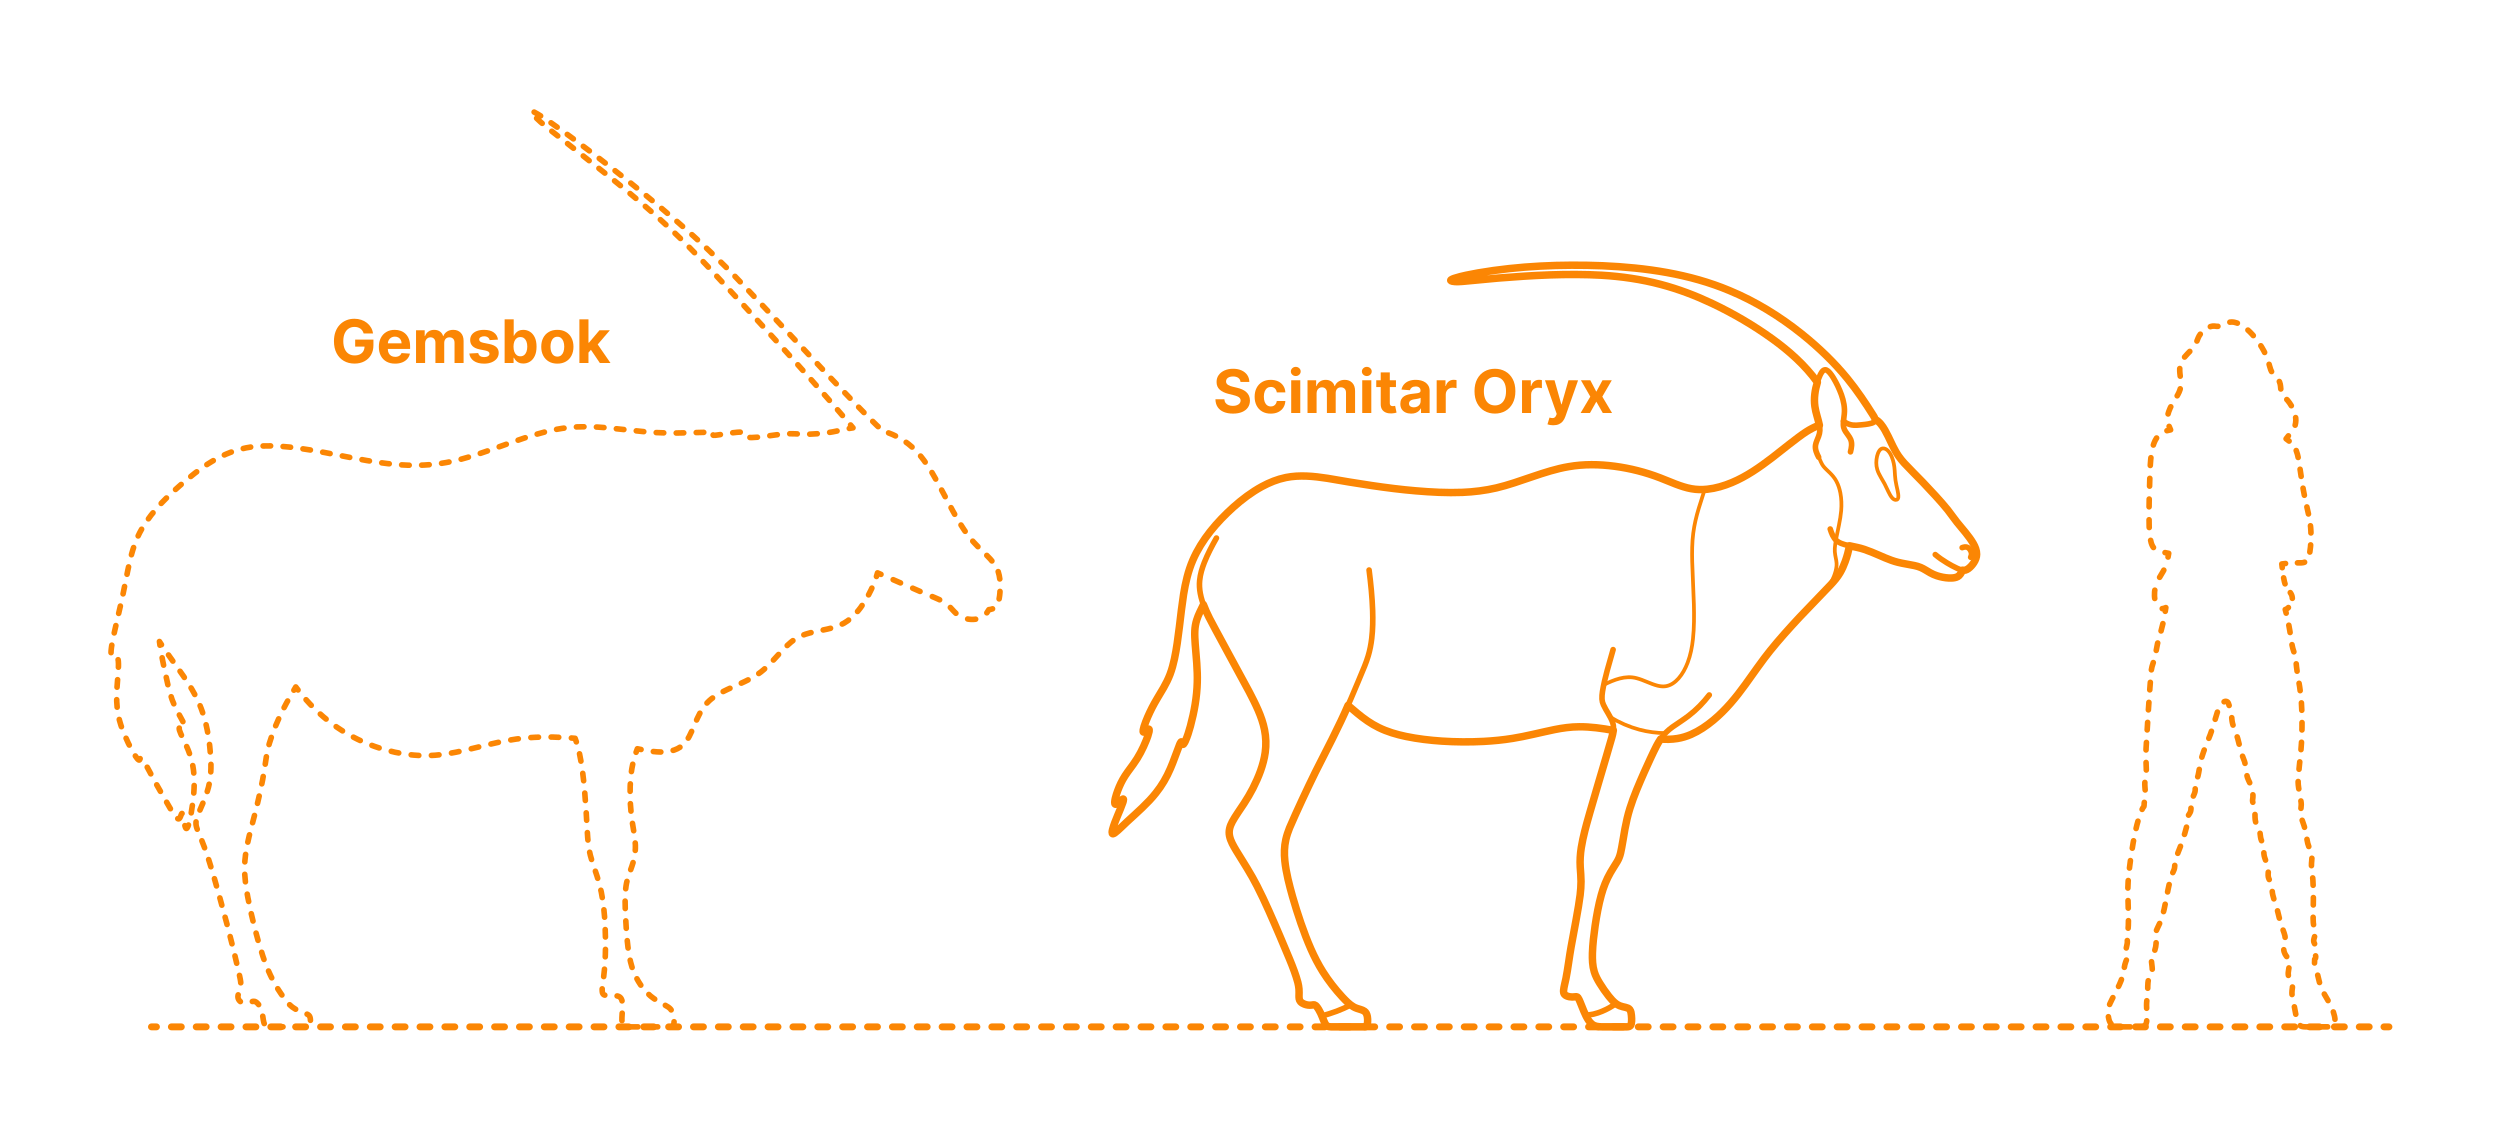<?xml version="1.0" encoding="utf-8"?>
<!-- Generator: Adobe Illustrator 27.0.0, SVG Export Plug-In . SVG Version: 6.00 Build 0)  -->
<!DOCTYPE svg PUBLIC "-//W3C//DTD SVG 1.1//EN" "http://www.w3.org/Graphics/SVG/1.1/DTD/svg11.dtd">
<svg version="1.1" xmlns:x="http://ns.adobe.com/Extensibility/1.0/" xmlns:i="http://ns.adobe.com/AdobeIllustrator/10.0/" xmlns:graph="http://ns.adobe.com/Graphs/1.0/"
	 xmlns="http://www.w3.org/2000/svg" xmlns:xlink="http://www.w3.org/1999/xlink" x="0px" y="0px" width="1000px" height="450px"
	 viewBox="0 0 1000 450" enable-background="new 0 0 1000 450" xml:space="preserve">
<g id="FILL-BACKGROUND">
	<rect x="0" y="0" fill="#FFFFFF" width="1000" height="450"/>
</g>
<g id="N-TEXT">
	<g id="MTEXT_00000044873634467734531390000009324004234672269237_">
		<g>
			<g>
				<g>
					<path fill="#FB8604" d="M145.456,133.385c-0.119-0.415-0.287-0.783-0.503-1.104c-0.216-0.321-0.479-0.594-0.788-0.818
						c-0.31-0.225-0.662-0.396-1.057-0.516c-0.395-0.119-0.831-0.179-1.308-0.179c-0.892,0-1.675,0.222-2.348,0.665
						c-0.673,0.443-1.197,1.086-1.572,1.93s-0.562,1.874-0.562,3.09s0.185,2.25,0.554,3.102c0.369,0.853,0.892,1.501,1.568,1.947
						c0.676,0.446,1.475,0.669,2.395,0.669c0.835,0,1.55-0.149,2.144-0.448s1.048-0.72,1.364-1.266
						c0.315-0.545,0.473-1.19,0.473-1.935l0.75,0.111h-4.5v-2.778h7.304v2.199c0,1.534-0.324,2.851-0.972,3.95
						c-0.648,1.1-1.54,1.946-2.676,2.54s-2.438,0.891-3.903,0.891c-1.636,0-3.074-0.362-4.312-1.087
						c-1.239-0.724-2.203-1.755-2.894-3.094c-0.69-1.338-1.035-2.927-1.035-4.769c0-1.415,0.206-2.677,0.618-3.788
						s0.99-2.053,1.734-2.825c0.744-0.773,1.611-1.361,2.6-1.764c0.988-0.403,2.06-0.605,3.213-0.605
						c0.989,0,1.909,0.144,2.761,0.431c0.853,0.287,1.609,0.692,2.271,1.214c0.662,0.523,1.203,1.144,1.624,1.862
						s0.69,1.51,0.81,2.374H145.456z"/>
					<path fill="#FB8604" d="M158.036,145.454c-1.346,0-2.504-0.274-3.473-0.823s-1.715-1.327-2.237-2.335
						c-0.523-1.009-0.784-2.203-0.784-3.584c0-1.347,0.261-2.528,0.784-3.545c0.522-1.017,1.26-1.81,2.211-2.378
						c0.952-0.568,2.07-0.852,3.354-0.852c0.863,0,1.669,0.138,2.416,0.413c0.747,0.276,1.4,0.689,1.96,1.24
						c0.56,0.551,0.996,1.243,1.308,2.075c0.312,0.833,0.469,1.806,0.469,2.919v0.997H152.99v-2.25h7.637
						c0-0.522-0.114-0.985-0.341-1.389c-0.227-0.403-0.541-0.72-0.941-0.95c-0.401-0.23-0.865-0.345-1.394-0.345
						c-0.551,0-1.039,0.126-1.462,0.379s-0.754,0.591-0.993,1.014s-0.361,0.894-0.367,1.411v2.139c0,0.647,0.121,1.208,0.362,1.679
						c0.242,0.472,0.584,0.835,1.027,1.091c0.443,0.255,0.968,0.383,1.577,0.383c0.403,0,0.772-0.057,1.108-0.17
						c0.335-0.114,0.622-0.284,0.861-0.511c0.238-0.228,0.42-0.506,0.545-0.835l3.358,0.222c-0.17,0.807-0.519,1.51-1.044,2.109
						c-0.526,0.6-1.202,1.065-2.029,1.398C160.068,145.287,159.115,145.454,158.036,145.454z"/>
					<path fill="#FB8604" d="M166.414,145.198v-13.091h3.46v2.31h0.153c0.273-0.767,0.727-1.372,1.364-1.815
						c0.636-0.443,1.397-0.665,2.284-0.665c0.897,0,1.662,0.223,2.292,0.669c0.63,0.446,1.051,1.05,1.261,1.811h0.136
						c0.267-0.75,0.751-1.351,1.453-1.803s1.533-0.677,2.493-0.677c1.222,0,2.214,0.388,2.979,1.163
						c0.764,0.776,1.146,1.874,1.146,3.294v8.804h-3.622v-8.088c0-0.728-0.193-1.273-0.58-1.637
						c-0.387-0.363-0.87-0.545-1.449-0.545c-0.659,0-1.173,0.209-1.542,0.626s-0.554,0.967-0.554,1.649v7.994h-3.52v-8.165
						c0-0.642-0.183-1.154-0.55-1.534c-0.366-0.381-0.848-0.571-1.444-0.571c-0.404,0-0.766,0.101-1.087,0.303
						s-0.575,0.483-0.763,0.844s-0.281,0.783-0.281,1.266v7.858H166.414z"/>
					<path fill="#FB8604" d="M199.191,135.84l-3.324,0.205c-0.057-0.284-0.179-0.542-0.367-0.771s-0.433-0.415-0.737-0.554
						c-0.304-0.139-0.667-0.209-1.087-0.209c-0.562,0-1.037,0.118-1.423,0.354c-0.386,0.236-0.58,0.55-0.58,0.942
						c0,0.312,0.125,0.577,0.375,0.792c0.25,0.216,0.679,0.39,1.287,0.52l2.369,0.478c1.273,0.261,2.222,0.682,2.847,1.261
						s0.938,1.341,0.938,2.284c0,0.858-0.251,1.611-0.754,2.258c-0.502,0.648-1.19,1.152-2.062,1.513s-1.876,0.542-3.013,0.542
						c-1.733,0-3.112-0.362-4.138-1.087c-1.026-0.724-1.626-1.711-1.803-2.961l3.571-0.188c0.108,0.528,0.369,0.93,0.784,1.206
						c0.415,0.275,0.946,0.413,1.594,0.413c0.636,0,1.149-0.124,1.538-0.371s0.587-0.567,0.592-0.959
						c-0.005-0.33-0.145-0.601-0.417-0.814c-0.273-0.213-0.693-0.376-1.261-0.49l-2.267-0.452c-1.278-0.256-2.229-0.699-2.851-1.33
						c-0.622-0.631-0.933-1.435-0.933-2.412c0-0.841,0.229-1.565,0.686-2.173s1.102-1.077,1.935-1.406s1.808-0.494,2.928-0.494
						c1.653,0,2.956,0.349,3.908,1.048C198.477,133.684,199.032,134.635,199.191,135.84z"/>
					<path fill="#FB8604" d="M201.851,145.198v-17.455h3.631v6.562h0.11c0.159-0.352,0.391-0.711,0.695-1.078
						c0.304-0.366,0.702-0.673,1.193-0.92c0.491-0.247,1.104-0.371,1.836-0.371c0.955,0,1.835,0.249,2.642,0.746
						s1.452,1.244,1.935,2.242c0.483,0.997,0.725,2.246,0.725,3.746c0,1.46-0.234,2.692-0.703,3.694
						c-0.469,1.003-1.105,1.762-1.909,2.276c-0.804,0.514-1.703,0.771-2.697,0.771c-0.705,0-1.303-0.116-1.794-0.349
						c-0.491-0.233-0.894-0.527-1.206-0.882c-0.312-0.355-0.551-0.714-0.716-1.078h-0.162v2.097H201.851z M205.404,138.652
						c0,0.778,0.108,1.458,0.324,2.037c0.216,0.579,0.528,1.03,0.938,1.351c0.409,0.321,0.906,0.481,1.491,0.481
						c0.591,0,1.091-0.163,1.5-0.49s0.72-0.781,0.934-1.364c0.213-0.583,0.319-1.254,0.319-2.016c0-0.756-0.105-1.42-0.315-1.994
						c-0.21-0.574-0.52-1.023-0.929-1.347c-0.409-0.324-0.912-0.486-1.509-0.486c-0.591,0-1.089,0.156-1.496,0.469
						s-0.717,0.756-0.933,1.33C205.512,137.198,205.404,137.874,205.404,138.652z"/>
					<path fill="#FB8604" d="M222.944,145.454c-1.324,0-2.467-0.283-3.431-0.848c-0.963-0.565-1.706-1.355-2.229-2.369
						c-0.523-1.015-0.784-2.192-0.784-3.533c0-1.353,0.261-2.536,0.784-3.55c0.522-1.014,1.266-1.804,2.229-2.37
						c0.963-0.565,2.106-0.848,3.431-0.848c1.324,0,2.467,0.283,3.43,0.848c0.963,0.565,1.706,1.355,2.229,2.37
						c0.522,1.014,0.784,2.197,0.784,3.55c0,1.341-0.261,2.518-0.784,3.533c-0.523,1.014-1.266,1.804-2.229,2.369
						C225.412,145.171,224.268,145.454,222.944,145.454z M222.961,142.641c0.602,0,1.105-0.172,1.508-0.516s0.709-0.814,0.916-1.411
						c0.208-0.597,0.312-1.275,0.312-2.037c0-0.761-0.104-1.44-0.312-2.037c-0.207-0.597-0.513-1.068-0.916-1.415
						c-0.403-0.346-0.906-0.52-1.508-0.52c-0.608,0-1.118,0.174-1.53,0.52c-0.412,0.347-0.722,0.818-0.929,1.415
						c-0.208,0.596-0.311,1.275-0.311,2.037c0,0.762,0.104,1.44,0.311,2.037s0.517,1.067,0.929,1.411
						C221.843,142.469,222.353,142.641,222.961,142.641z"/>
					<path fill="#FB8604" d="M231.756,145.198v-17.455h3.631v17.455H231.756z M235.046,141.431l0.008-4.355h0.528l4.193-4.969h4.167
						l-5.633,6.58h-0.861L235.046,141.431z M239.938,145.198l-3.853-5.702l2.42-2.565l5.685,8.267H239.938z"/>
				</g>
			</g>
		</g>
	</g>
	<g id="MTEXT_00000095326596846744736780000001878396664143244193_">
		<g>
			<g>
				<g>
					<path fill="#FB8604" d="M496.203,152.763c-0.068-0.688-0.361-1.222-0.878-1.603c-0.517-0.38-1.219-0.571-2.105-0.571
						c-0.603,0-1.111,0.084-1.526,0.251c-0.415,0.167-0.731,0.399-0.95,0.694c-0.219,0.296-0.328,0.631-0.328,1.006
						c-0.011,0.312,0.056,0.585,0.2,0.818c0.145,0.233,0.345,0.433,0.601,0.601c0.256,0.168,0.551,0.312,0.886,0.435
						c0.335,0.123,0.693,0.226,1.074,0.311l1.568,0.375c0.761,0.171,1.46,0.398,2.097,0.682s1.188,0.633,1.653,1.048
						c0.466,0.415,0.828,0.903,1.087,1.466c0.258,0.562,0.391,1.208,0.396,1.935c-0.005,1.068-0.277,1.993-0.814,2.774
						c-0.537,0.781-1.31,1.386-2.318,1.815c-1.009,0.429-2.223,0.644-3.644,0.644c-1.409,0-2.635-0.216-3.678-0.647
						c-1.042-0.432-1.855-1.073-2.438-1.922c-0.583-0.85-0.888-1.902-0.916-3.158h3.571c0.04,0.585,0.209,1.072,0.507,1.461
						s0.699,0.682,1.202,0.878s1.072,0.294,1.709,0.294c0.625,0,1.169-0.091,1.632-0.272c0.463-0.182,0.823-0.435,1.078-0.759
						c0.256-0.324,0.384-0.696,0.384-1.116c0-0.392-0.115-0.722-0.345-0.989c-0.23-0.267-0.565-0.494-1.006-0.682
						s-0.979-0.358-1.615-0.512l-1.9-0.477c-1.472-0.358-2.633-0.917-3.486-1.679c-0.852-0.761-1.275-1.787-1.27-3.077
						c-0.005-1.057,0.277-1.98,0.848-2.77c0.571-0.79,1.356-1.406,2.356-1.849c1-0.443,2.136-0.665,3.409-0.665
						c1.295,0,2.428,0.222,3.396,0.665c0.969,0.443,1.723,1.06,2.263,1.849c0.54,0.79,0.818,1.705,0.835,2.745H496.203z"/>
					<path fill="#FB8604" d="M508.296,165.454c-1.341,0-2.493-0.286-3.456-0.857c-0.963-0.571-1.702-1.365-2.216-2.382
						c-0.515-1.017-0.771-2.188-0.771-3.511c0-1.341,0.26-2.519,0.78-3.533s1.26-1.807,2.22-2.378
						c0.96-0.571,2.102-0.856,3.426-0.856c1.142,0,2.142,0.208,3,0.622s1.537,0.997,2.037,1.747s0.776,1.631,0.827,2.642h-3.426
						c-0.097-0.653-0.351-1.18-0.763-1.581c-0.412-0.4-0.951-0.601-1.615-0.601c-0.562,0-1.053,0.152-1.47,0.456
						c-0.417,0.304-0.743,0.746-0.976,1.326c-0.233,0.58-0.35,1.281-0.35,2.105c0,0.835,0.115,1.545,0.345,2.131
						c0.23,0.585,0.555,1.031,0.976,1.338s0.912,0.46,1.475,0.46c0.415,0,0.789-0.085,1.121-0.255
						c0.333-0.17,0.608-0.419,0.827-0.746s0.362-0.72,0.431-1.181h3.426c-0.057,1-0.328,1.879-0.814,2.638
						c-0.486,0.759-1.155,1.351-2.007,1.777C510.47,165.24,509.461,165.454,508.296,165.454z"/>
					<path fill="#FB8604" d="M518.31,150.419c-0.54,0-1.003-0.179-1.389-0.537c-0.387-0.358-0.58-0.79-0.58-1.295
						c0-0.505,0.193-0.939,0.58-1.3c0.386-0.361,0.847-0.541,1.381-0.541c0.545,0,1.01,0.179,1.393,0.537
						c0.384,0.358,0.576,0.79,0.576,1.295c0,0.505-0.192,0.939-0.576,1.299C519.312,150.239,518.85,150.419,518.31,150.419z
						 M516.478,165.198v-13.091h3.631v13.091H516.478z"/>
					<path fill="#FB8604" d="M523.006,165.198v-13.091h3.46v2.31h0.153c0.273-0.767,0.727-1.372,1.364-1.815
						c0.636-0.443,1.397-0.665,2.284-0.665c0.897,0,1.662,0.223,2.292,0.669c0.63,0.446,1.051,1.05,1.261,1.811h0.136
						c0.267-0.75,0.751-1.351,1.453-1.803s1.533-0.677,2.493-0.677c1.222,0,2.214,0.388,2.979,1.163
						c0.764,0.776,1.146,1.874,1.146,3.294v8.804h-3.622v-8.088c0-0.728-0.193-1.273-0.58-1.637
						c-0.387-0.363-0.87-0.545-1.449-0.545c-0.659,0-1.173,0.209-1.542,0.626s-0.554,0.967-0.554,1.649v7.994h-3.52v-8.165
						c0-0.642-0.183-1.154-0.55-1.534c-0.366-0.381-0.848-0.571-1.444-0.571c-0.404,0-0.766,0.101-1.087,0.303
						s-0.575,0.483-0.763,0.844s-0.281,0.783-0.281,1.266v7.858H523.006z"/>
					<path fill="#FB8604" d="M546.725,150.419c-0.54,0-1.003-0.179-1.389-0.537c-0.387-0.358-0.58-0.79-0.58-1.295
						c0-0.505,0.193-0.939,0.58-1.3c0.386-0.361,0.847-0.541,1.381-0.541c0.545,0,1.01,0.179,1.393,0.537
						c0.384,0.358,0.576,0.79,0.576,1.295c0,0.505-0.192,0.939-0.576,1.299C547.726,150.239,547.264,150.419,546.725,150.419z
						 M544.892,165.198v-13.091h3.631v13.091H544.892z"/>
					<path fill="#FB8604" d="M558.383,152.107v2.727H550.5v-2.727H558.383z M552.29,148.971h3.63v12.204
						c0,0.335,0.051,0.596,0.153,0.78c0.103,0.185,0.246,0.314,0.431,0.388s0.399,0.111,0.644,0.111c0.17,0,0.341-0.016,0.511-0.047
						s0.301-0.056,0.392-0.073l0.571,2.702c-0.182,0.057-0.438,0.124-0.767,0.201c-0.33,0.077-0.73,0.124-1.202,0.141
						c-0.875,0.034-1.641-0.083-2.297-0.35s-1.166-0.682-1.53-1.244s-0.542-1.273-0.537-2.131V148.971z"/>
					<path fill="#FB8604" d="M564.477,165.445c-0.835,0-1.58-0.146-2.233-0.439s-1.169-0.727-1.547-1.304s-0.566-1.297-0.566-2.161
						c0-0.727,0.133-1.338,0.4-1.833c0.267-0.494,0.631-0.892,1.091-1.193c0.46-0.301,0.984-0.529,1.572-0.682
						c0.588-0.153,1.206-0.261,1.854-0.324c0.761-0.08,1.375-0.155,1.841-0.226c0.466-0.071,0.804-0.177,1.014-0.319
						c0.21-0.142,0.315-0.352,0.315-0.631v-0.051c0-0.54-0.169-0.958-0.507-1.253c-0.338-0.295-0.817-0.443-1.436-0.443
						c-0.653,0-1.173,0.144-1.56,0.431c-0.386,0.287-0.642,0.646-0.767,1.078l-3.358-0.273c0.17-0.795,0.506-1.484,1.006-2.067
						c0.5-0.582,1.146-1.031,1.939-1.347c0.792-0.315,1.711-0.473,2.757-0.473c0.728,0,1.425,0.085,2.092,0.255
						s1.262,0.435,1.781,0.793c0.52,0.358,0.931,0.817,1.231,1.376c0.301,0.56,0.452,1.229,0.452,2.007v8.83h-3.443v-1.815h-0.103
						c-0.21,0.409-0.491,0.769-0.844,1.078c-0.352,0.31-0.775,0.551-1.27,0.725C565.695,165.358,565.125,165.445,564.477,165.445z
						 M565.517,162.939c0.534,0,1.005-0.107,1.415-0.32s0.73-0.501,0.963-0.865c0.233-0.363,0.349-0.775,0.349-1.236v-1.389
						c-0.114,0.074-0.269,0.141-0.464,0.201c-0.196,0.06-0.417,0.113-0.661,0.162s-0.489,0.091-0.733,0.128s-0.466,0.07-0.665,0.098
						c-0.426,0.062-0.798,0.162-1.117,0.298c-0.318,0.136-0.565,0.319-0.741,0.549c-0.176,0.23-0.264,0.516-0.264,0.857
						c0,0.494,0.18,0.871,0.541,1.129C564.501,162.81,564.959,162.939,565.517,162.939z"/>
					<path fill="#FB8604" d="M574.669,165.198v-13.091h3.52v2.284h0.136c0.239-0.812,0.639-1.428,1.202-1.845
						c0.562-0.418,1.21-0.626,1.943-0.626c0.182,0,0.378,0.011,0.588,0.034c0.21,0.022,0.395,0.054,0.554,0.094v3.221
						c-0.17-0.051-0.406-0.096-0.708-0.136c-0.301-0.04-0.577-0.06-0.827-0.06c-0.534,0-1.01,0.115-1.428,0.345
						c-0.417,0.23-0.747,0.55-0.988,0.959c-0.242,0.409-0.362,0.88-0.362,1.415v7.406H574.669z"/>
					<path fill="#FB8604" d="M606.152,156.471c0,1.903-0.359,3.522-1.078,4.858c-0.719,1.335-1.696,2.354-2.932,3.055
						s-2.624,1.053-4.164,1.053c-1.551,0-2.943-0.353-4.176-1.057c-1.233-0.704-2.208-1.724-2.923-3.06
						c-0.716-1.335-1.074-2.952-1.074-4.849c0-1.904,0.358-3.523,1.074-4.858c0.716-1.335,1.69-2.354,2.923-3.055
						s2.625-1.053,4.176-1.053c1.54,0,2.928,0.351,4.164,1.053s2.213,1.72,2.932,3.055
						C605.793,152.948,606.152,154.567,606.152,156.471z M602.411,156.471c0-1.233-0.183-2.273-0.55-3.12s-0.882-1.488-1.547-1.926
						c-0.665-0.437-1.443-0.656-2.335-0.656s-1.67,0.219-2.335,0.656c-0.665,0.438-1.181,1.08-1.547,1.926
						c-0.367,0.847-0.55,1.887-0.55,3.12s0.183,2.272,0.55,3.119c0.366,0.847,0.882,1.489,1.547,1.926
						c0.665,0.438,1.443,0.656,2.335,0.656s1.671-0.219,2.335-0.656s1.18-1.08,1.547-1.926S602.411,157.704,602.411,156.471z"/>
					<path fill="#FB8604" d="M608.811,165.198v-13.091h3.52v2.284h0.136c0.239-0.812,0.639-1.428,1.202-1.845
						c0.562-0.418,1.21-0.626,1.943-0.626c0.182,0,0.378,0.011,0.588,0.034c0.21,0.022,0.395,0.054,0.554,0.094v3.221
						c-0.17-0.051-0.406-0.096-0.708-0.136c-0.301-0.04-0.577-0.06-0.827-0.06c-0.534,0-1.01,0.115-1.428,0.345
						c-0.417,0.23-0.747,0.55-0.988,0.959c-0.242,0.409-0.362,0.88-0.362,1.415v7.406H608.811z"/>
					<path fill="#FB8604" d="M621.271,170.107c-0.46,0-0.891-0.036-1.292-0.106c-0.4-0.071-0.731-0.161-0.993-0.269l0.818-2.71
						c0.426,0.131,0.811,0.202,1.155,0.213c0.344,0.011,0.642-0.068,0.895-0.239c0.253-0.17,0.459-0.46,0.618-0.869l0.213-0.554
						l-4.696-13.466h3.818l2.71,9.614h0.136l2.736-9.614l3.844,0.017l-5.088,14.488c-0.245,0.705-0.575,1.32-0.993,1.845
						c-0.417,0.526-0.944,0.932-1.581,1.219C622.936,169.963,622.169,170.107,621.271,170.107z"/>
					<path fill="#FB8604" d="M636.126,152.107l2.403,4.577l2.463-4.577h3.724l-3.792,6.545l3.895,6.545h-3.708l-2.583-4.525
						l-2.54,4.525h-3.75l3.886-6.545l-3.75-6.545H636.126z"/>
				</g>
			</g>
		</g>
	</g>
</g>
<g id="N-DIMENSIONS">
</g>
<g id="_x32_D_x24_AG-DIAGRAM">
	<g id="POLYLINE_00000127732141310816280390000008339419620125649573_">
		<g>
			<g>
				
					<line fill="none" stroke="#FB8604" stroke-width="2.75" stroke-linecap="round" stroke-linejoin="round" x1="60.579" y1="410.745" x2="62.579" y2="410.745"/>
				
					<line fill="none" stroke="#FB8604" stroke-width="2.75" stroke-linecap="round" stroke-linejoin="round" stroke-dasharray="3.978,5.967" x1="68.546" y1="410.745" x2="950.601" y2="410.745"/>
				
					<line fill="none" stroke="#FB8604" stroke-width="2.75" stroke-linecap="round" stroke-linejoin="round" x1="953.584" y1="410.745" x2="955.584" y2="410.745"/>
			</g>
		</g>
	</g>
</g>
<g id="_x32_D_x24_AG-DETAILS-DIAGRAM">
	<g id="POLYLINE_00000026852876814071346300000006386590729274190740_">
		<g>
			<g>
				<path fill="none" stroke="#FB8604" stroke-width="2.25" stroke-linecap="round" stroke-linejoin="round" d="M394.735,245.115
					c0.295-0.405,0.561-0.833,0.815-1.26c0.495-0.042,0.997-0.138,1.463-0.32"/>
				
					<path fill="none" stroke="#FB8604" stroke-width="2.25" stroke-linecap="round" stroke-linejoin="round" stroke-dasharray="3,5" d="
					M399.65,239.549c0.32-1.613,0.396-3.291,0.425-4.931c0.016-1.992-0.159-4.021-0.786-5.921c-0.412-1.271-1.056-2.466-1.865-3.529
					c-1.529-2.047-4.104-4.321-5.914-6.145c-1.433-1.435-2.848-2.978-4.077-4.59c-2.383-3.12-4.423-6.637-6.322-10.072l-6.32-11.838
					c-5.413-9.82-10.557-16.77-21.734-20.182c-5.78-5.244-15.264-15.412-20.811-21.178c-6.139-6.49-36.452-39.014-42.048-44.505
					c-3.843-3.84-8.684-8.518-12.694-12.141c-7.761-7.05-17.163-14.828-25.358-21.413c-10.021-7.964-21.322-16.73-31.811-24.034
					c-2.164-1.459-4.525-3.134-6.845-4.331c-0.182-0.086-0.386-0.183-0.578-0.248c-0.098-0.032-0.204-0.066-0.309-0.074l-0.01-0.001
					l-0.01,0l-0.009,0h-0.009l-0.009,0l-0.009,0l-0.008,0.001l-0.008,0.001l-0.008,0.001l-0.007,0.001l-0.007,0.001l-0.007,0.002
					l-0.007,0.002l-0.006,0.002l-0.006,0.002l-0.006,0.002l-0.006,0.003l-0.005,0.003l-0.005,0.003l-0.005,0.003l-0.005,0.003
					l-0.005,0.004l-0.004,0.004l-0.004,0.004l-0.004,0.004l-0.003,0.005l-0.003,0.005l-0.003,0.005l-0.003,0.005l-0.002,0.005
					l-0.001,0.003l-0.001,0.003l-0.001,0.003l-0.001,0.003l-0.001,0.003l-0.001,0.003l-0.001,0.003l-0.001,0.003l0,0.003l0,0.003
					l0,0.003l0,0.003l0,0.003l0,0.004l0,0.004l0,0.004v0.004c0.001,0.064,0.024,0.126,0.049,0.185
					c0.105,0.233,0.265,0.445,0.418,0.649c1.977,2.441,4.571,4.45,6.99,6.437c15.162,12.008,34.562,26.715,48.499,39.914
					c4.688,4.411,9.878,9.707,14.307,14.39c17.586,18.981,38.844,41.897,55.94,61.969"/>
				<path fill="none" stroke="#FB8604" stroke-width="2.25" stroke-linecap="round" stroke-linejoin="round" d="M340.232,169.993
					c0.324,0.383,0.647,0.765,0.967,1.146c-0.482,0.064-0.977,0.143-1.481,0.233"/>
				
					<path fill="none" stroke="#FB8604" stroke-width="2.25" stroke-linecap="round" stroke-linejoin="round" stroke-dasharray="3.002,5.003" d="
					M334.821,172.397c-1.196,0.254-2.374,0.484-3.485,0.629c-2.42,0.348-4.928,0.567-7.372,0.636
					c-1.795,0.073-4.4-0.071-6.214-0.148c-2.344-0.088-4.743,0.087-7.068,0.393c-2.826,0.343-7.281,1.095-10.084,1.116
					c-0.63-0.008-1.37-0.016-1.954-0.267l-0.023-0.011l-0.023-0.011l-0.022-0.011l-0.021-0.012l-0.021-0.012l-0.02-0.012
					l-0.02-0.012l-0.019-0.013l-0.018-0.013l-0.018-0.013l-0.017-0.013l-0.017-0.014l-0.016-0.014l-0.016-0.014l-0.015-0.014
					c-0.275-0.278-0.213-0.706-0.329-1.051c-0.07-0.22-0.222-0.38-0.433-0.473l-0.023-0.01l-0.024-0.01l-0.024-0.009l-0.025-0.009
					l-0.026-0.009c-0.276-0.089-0.57-0.117-0.858-0.134c-0.558-0.028-1.137,0.003-1.693,0.044c-2.594,0.197-6.06,0.897-8.651,1.188
					c-0.267,0.022-0.549,0.052-0.816,0.025l-0.017-0.002l-0.017-0.003l-0.016-0.003l-0.015-0.003l-0.014-0.003l-0.014-0.003
					l-0.013-0.004l-0.012-0.004l-0.011-0.004l-0.01-0.005l-0.009-0.005l-0.009-0.005l-0.008-0.005l-0.007-0.005l-0.006-0.006
					l-0.001-0.001l-0.001-0.001l-0.001-0.002l-0.001-0.001l-0.001-0.002l-0.001-0.002l-0.001-0.002l-0.001-0.002l-0.001-0.002
					l-0.001-0.002l-0.001-0.002l-0.001-0.002l-0.001-0.002l-0.001-0.002l-0.001-0.002l-0.001-0.002l-0.001-0.002l0-0.002l0-0.002
					l0-0.002l0-0.002l0-0.002l0-0.002l0-0.002l0-0.002l0-0.002l0-0.002v-0.002l0-0.002l0-0.002v-0.002l0-0.002l0-0.002l0-0.002
					l0-0.002l0-0.002l0-0.002l0-0.002c0.013-0.059,0.054-0.107,0.091-0.154c0.096-0.122,0.266-0.265,0.308-0.415l0.003-0.013
					l0.001-0.013l0.001-0.013l0-0.012l-0.001-0.012l-0.002-0.012l-0.003-0.012l-0.004-0.012l-0.005-0.011l-0.006-0.011l-0.007-0.011
					l-0.008-0.011l-0.009-0.011l-0.01-0.01l-0.011-0.01l-0.012-0.01l-0.013-0.01l-0.014-0.01l-0.015-0.01l-0.016-0.009l-0.017-0.009
					l-0.018-0.009l-0.018-0.009l-0.019-0.009l-0.02-0.008l-0.021-0.008l-0.022-0.008l-0.023-0.008
					c-0.205-0.067-0.426-0.098-0.64-0.124c-0.901-0.096-1.875-0.085-2.782-0.081c-4.121,0.07-10.718,0.352-14.795,0.27
					c-3.067-0.037-6.44-0.255-9.498-0.536l-14.697-1.544c-5.244-0.466-10.589-0.658-15.829-0.069
					c-5.936,0.662-11.788,2.324-17.451,4.179c-8.699,2.849-20.047,7.495-28.946,9.346c-5.756,1.228-11.724,1.704-17.603,1.495
					c-14.285-0.454-29.876-4.98-44.01-6.842c-4.646-0.612-9.424-1.031-14.112-0.84c-12.293,0.425-21.362,6.013-30.531,13.694
					c-6.706,5.645-13.287,11.824-17.738,19.458c-2.41,4.143-3.859,8.784-4.915,13.437c-0.936,4.064-2.059,10.349-2.96,14.421
					c-0.802,3.601-3.491,14.693-4.047,18.138c-0.152,0.908-0.299,1.877-0.366,2.794c-0.037,0.621-0.073,1.262,0.074,1.872
					l0.009,0.034l0.01,0.033l0.01,0.032l0.011,0.031l0.011,0.031l0.012,0.03l0.012,0.029l0.012,0.028l0.013,0.027l0.013,0.026
					l0.014,0.025l0.014,0.024l0.015,0.023l0.015,0.022l0.016,0.021l0.016,0.02l0.016,0.019l0.017,0.018l0.017,0.017l0.018,0.016
					l0.018,0.015l0.019,0.014l0.019,0.013c0.148,0.094,0.332,0.095,0.5,0.076c0.348-0.039,0.703-0.175,1.056-0.157
					c0.102,0.007,0.205,0.031,0.295,0.081l0.017,0.01l0.017,0.01l0.016,0.011l0.016,0.012l0.016,0.012l0.016,0.013l0.015,0.014
					l0.015,0.014l0.015,0.015l0.015,0.015l0.015,0.016l0.014,0.016l0.014,0.017l0.014,0.018l0.014,0.018l0.013,0.019l0.013,0.019
					l0.013,0.02l0.013,0.021l0.013,0.021l0.012,0.022l0.012,0.022c0.206,0.406,0.267,0.87,0.318,1.318
					c0.069,0.696,0.067,1.436,0.051,2.136c-0.027,1.687-0.447,6.605-0.568,8.37c-0.255,3.714-0.231,7.506,0.509,11.166
					c0.52,2.634,1.397,5.219,2.434,7.692c0.982,2.327,2.116,4.704,3.349,6.908c0.541,0.939,1.101,1.913,1.795,2.75
					c0.156,0.178,0.319,0.36,0.52,0.489l0.014,0.009l0.014,0.008l0.014,0.008l0.014,0.007l0.014,0.007l0.013,0.006l0.013,0.006
					l0.013,0.005l0.013,0.005l0.013,0.004l0.013,0.004l0.012,0.003l0.012,0.003l0.012,0.002l0.012,0.002l0.012,0.001l0.011,0.001
					l0.011,0l0.011,0l0.011-0.001l0.011-0.001l0.011-0.002l0.01-0.002l0.01-0.003l0.01-0.003l0.01-0.004l0.01-0.004
					c0.034-0.016,0.062-0.041,0.086-0.069c0.109-0.134,0.162-0.324,0.231-0.48c0.044-0.097,0.096-0.225,0.197-0.273l0.008-0.003
					l0.008-0.003l0.008-0.002l0.009-0.002l0.009-0.002l0.009-0.001l0.009-0.001l0.009,0l0.009,0l0.009,0.001l0.01,0.001l0.01,0.002
					l0.01,0.002l0.01,0.002l0.01,0.003l0.01,0.003l0.01,0.004l0.01,0.004l0.011,0.005l0.011,0.005l0.011,0.005l0.011,0.006
					l0.011,0.006l0.011,0.007l0.011,0.007l0.012,0.007l0.012,0.008c0.139,0.096,0.255,0.226,0.364,0.354
					c0.323,0.39,0.608,0.847,0.875,1.279c0.861,1.383,3.416,6.311,4.239,7.827c1.285,2.27,6.15,10.913,7.557,13.087
					c0.315,0.461,0.65,0.931,1.052,1.321c0.167,0.157,0.35,0.31,0.567,0.392l0.014,0.005l0.014,0.005l0.014,0.004l0.014,0.004
					l0.014,0.004l0.014,0.004l0.014,0.003l0.014,0.003l0.014,0.003l0.014,0.002l0.014,0.002l0.014,0.002l0.013,0.001l0.013,0.001
					l0.013,0.001l0.013,0l0.013,0l0.013,0l0.013-0.001l0.013-0.001l0.013-0.001l0.013-0.002l0.013-0.002l0.013-0.003l0.013-0.003
					l0.013-0.003l0.012-0.004l0.012-0.004l0.012-0.004l0.012-0.005l0.012-0.005l0.012-0.005l0.012-0.006l0.012-0.006l0.012-0.006
					l0.012-0.007l0.012-0.007l0.012-0.008l0.012-0.008c0.208-0.155,0.327-0.399,0.437-0.628c0.174-0.368,0.319-0.862,0.493-1.23
					c0.028-0.055,0.058-0.111,0.099-0.156l0.003-0.004l0.003-0.003l0.003-0.003l0.003-0.003l0.003-0.003l0.003-0.003l0.003-0.003
					l0.003-0.003l0.003-0.002l0.003-0.002l0.003-0.002l0.003-0.002l0.003-0.002l0.003-0.002l0.003-0.002l0.003-0.001l0.003-0.001
					l0.003-0.001l0.003-0.001l0.003-0.001l0.003-0.001l0.003,0l0.003,0l0.003,0h0.003l0.003,0l0.003,0l0.003,0l0.003,0.001
					l0.003,0.001l0.003,0.001l0.005,0.002l0.005,0.002l0.005,0.003l0.005,0.003l0.005,0.004l0.005,0.004l0.005,0.004l0.005,0.005
					l0.005,0.005l0.005,0.006l0.005,0.006l0.005,0.006l0.005,0.007l0.005,0.007l0.005,0.008l0.005,0.008l0.005,0.008l0.005,0.009
					c0.062,0.11,0.1,0.233,0.137,0.352c0.228,0.795,0.487,2.404,0.654,3.232c0.125,0.598,0.248,1.241,0.464,1.812
					c0.048,0.121,0.102,0.243,0.178,0.349l0.008,0.01l0.008,0.01l0.01,0.013l0.011,0.012l0.011,0.012l0.011,0.011l0.011,0.01
					l0.011,0.01l0.011,0.009l0.011,0.008l0.011,0.007l0.011,0.007l0.011,0.006l0.011,0.005l0.011,0.005l0.011,0.004l0.011,0.003
					l0.011,0.003l0.011,0.002l0.011,0.002l0.011,0.001l0.011,0l0.011,0l0.011-0.001l0.011-0.002l0.011-0.002l0.011-0.003
					l0.011-0.004l0.011-0.004l0.011-0.005l0.011-0.005l0.011-0.006l0.012-0.007l0.011-0.007l0.012-0.008l0.012-0.009l0.012-0.009
					l0.012-0.01l0.012-0.01l0.012-0.011l0.012-0.011l0.012-0.012l0.012-0.013l0.012-0.013l0.012-0.014l0.012-0.014
					c0.281-0.375,0.435-0.863,0.586-1.304c0.842-2.798,1.266-5.788,1.667-8.678c0.646-5.032,0.954-10.215-0.025-15.223
					c-0.52-2.756-1.467-5.432-2.645-7.974c-0.647-1.448-2.163-4.386-2.615-5.864c-0.069-0.244-0.134-0.498-0.123-0.754l0.001-0.017
					l0.001-0.017l0.002-0.016l0.002-0.016l0.002-0.016l0.003-0.015l0.003-0.015l0.003-0.015l0.004-0.014l0.004-0.014l0.004-0.014
					l0.005-0.013l0.005-0.013l0.005-0.013l0.005-0.012l0.006-0.012l0.006-0.012l0.006-0.011l0.007-0.011l0.007-0.01l0.007-0.01
					l0.008-0.01l0.008-0.009l0.008-0.009l0.009-0.009l0.009-0.008l0.009-0.008l0.01-0.008l0.01-0.007l0.01-0.007l0.011-0.007
					l0.011-0.006c0.075-0.04,0.162-0.052,0.245-0.055c0.177-0.005,0.356,0.028,0.53,0.06c0.297,0.055,0.676,0.162,0.978,0.149
					c0.062-0.004,0.126-0.014,0.183-0.042l0.005-0.002l0.005-0.002l0.005-0.002l0.004-0.003l0.009-0.006l0.009-0.006l0.009-0.006
					l0.008-0.006l0.008-0.007l0.007-0.007l0.007-0.007l0.007-0.008l0.007-0.008l0.006-0.008l0.006-0.009l0.006-0.009l0.005-0.009
					l0.005-0.009l0.005-0.01l0.005-0.01l0.004-0.01l0.004-0.011l0.004-0.011l0.003-0.011l0.003-0.011l0.003-0.012l0.003-0.012
					l0.002-0.012l0.002-0.013l0.002-0.013l0.002-0.013L74,290.87l0.001-0.014l0.001-0.014l0-0.014l0-0.014
					c-0.003-0.251-0.085-0.495-0.168-0.73c-0.57-1.472-2.054-3.939-2.802-5.359c-0.823-1.53-1.568-3.145-2.161-4.778
					c-0.665-1.809-1.185-3.735-1.625-5.612c-0.981-4.456-2.076-9.165-2.869-13.774"/>
				<path fill="none" stroke="#FB8604" stroke-width="2.25" stroke-linecap="round" stroke-linejoin="round" d="M63.981,258.088
					c-0.073-0.497-0.142-0.992-0.205-1.485c0.242,0.385,0.52,0.818,0.81,1.264"/>
				
					<path fill="none" stroke="#FB8604" stroke-width="2.25" stroke-linecap="round" stroke-linejoin="round" stroke-dasharray="2.997,4.995" d="
					M67.405,261.989l5.938,8.395c2.373,3.475,4.646,7.112,6.317,10.981c2.328,5.4,3.578,11.245,4.227,17.073
					c0.494,4.744,0.821,9.614-0.027,14.334c-0.504,2.809-1.474,5.559-2.575,8.187c-0.841,2.076-2.237,4.907-2.746,7.042
					c-0.121,0.534-0.187,1.086-0.144,1.634c0.064,0.869,0.356,1.716,0.662,2.527c0.955,2.37,2.168,5.17,3.016,7.568
					c1.078,2.947,2.345,7.131,3.258,10.173c3.621,12.636,7.495,26.836,10.342,39.663c0.263,1.294,0.632,2.763,0.673,4.085
					c0.022,0.791-0.123,1.583-0.376,2.33c-0.229,0.706-0.635,1.508-0.768,2.242c-0.131,0.704,0.08,1.453,0.535,2.003
					c0.5,0.616,1.285,0.955,2.07,0.983c0.966,0.038,1.927-0.327,2.853-0.557c0.385-0.094,0.792-0.184,1.186-0.097
					c0.336,0.072,0.627,0.275,0.884,0.496c0.659,0.583,1.167,1.332,1.526,2.132c0.403,0.918,0.615,1.914,0.783,2.898l0.313,2.038
					c0.118,0.627,0.234,1.299,0.642,1.811c0.217,0.269,0.522,0.455,0.848,0.562c0.482,0.157,0.998,0.191,1.501,0.22
					c0.668,0.048,13.291,0.03,14.192,0.032c0.179-0.005,0.365-0.009,0.542-0.039c0.248-0.039,0.496-0.136,0.668-0.325
					c0.264-0.291,0.344-0.696,0.401-1.073c0.082-0.629,0.067-1.275-0.028-1.902c-0.055-0.332-0.132-0.671-0.309-0.962
					c-0.311-0.509-0.884-0.765-1.411-0.994c-1.395-0.561-2.977-1.073-4.276-1.829c-0.842-0.472-1.617-1.067-2.3-1.748
					c-1.33-1.322-2.426-2.93-3.479-4.476c-3.152-4.575-5.468-9.703-7.209-14.966c-2.484-7.545-4.447-15.544-5.979-23.338
					c-0.764-4.047-1.382-8.221-1.31-12.348c0.039-3.12,0.509-6.259,1.149-9.31c0.701-3.451,2.153-8.697,3.028-12.127
					c1.448-5.714,2.889-11.918,3.784-17.739c0.454-3.153,0.986-7.129,1.928-10.197c1.382-4.661,3.332-9.213,5.495-13.561
					c0.823-1.687,1.959-3.685,3.065-5.583"/>
				<path fill="none" stroke="#FB8604" stroke-width="2.25" stroke-linecap="round" stroke-linejoin="round" d="M117.556,276.073
					c0.264-0.45,0.517-0.883,0.754-1.291c0.298,0.403,0.599,0.803,0.903,1.198"/>
				
					<path fill="none" stroke="#FB8604" stroke-width="2.25" stroke-linecap="round" stroke-linejoin="round" stroke-dasharray="3.037,5.061" d="
					M122.43,279.889c8.572,9.719,19.229,16.575,32.039,20.142c4.795,1.322,9.781,2.12,14.757,2.207
					c3.225,0.066,6.494-0.219,9.679-0.723c8.97-1.431,18.62-4.663,27.625-5.894c6.434-0.898,13.003-0.978,19.501-0.589"/>
				<path fill="none" stroke="#FB8604" stroke-width="2.25" stroke-linecap="round" stroke-linejoin="round" d="M228.554,295.207
					c0.497,0.039,0.994,0.08,1.49,0.124c0.172,0.468,0.336,0.94,0.49,1.415"/>
				
					<path fill="none" stroke="#FB8604" stroke-width="2.25" stroke-linecap="round" stroke-linejoin="round" stroke-dasharray="2.972,4.953" d="
					M231.812,301.529c0.487,2.239,0.849,4.508,1.164,6.763c0.696,5.104,1.139,11.052,1.479,16.215
					c0.183,2.759,0.53,10.688,0.886,13.324c0.177,1.431,0.438,2.898,0.799,4.294c0.451,1.858,2.083,6.49,2.682,8.347
					c0.656,2.059,1.263,4.234,1.693,6.35c0.867,4.287,1.284,8.74,1.515,13.104c0.35,7.931,0.265,16.063-1.002,23.914
					c-0.114,0.943-0.231,1.912-0.125,2.861c0.046,0.35,0.135,0.716,0.378,0.984c0.179,0.199,0.429,0.317,0.683,0.386
					c0.507,0.134,1.048,0.134,1.569,0.141c1.127,0.014,2.472-0.076,3.564,0.219c0.557,0.153,1.055,0.471,1.356,0.974
					c0.236,0.386,0.358,0.831,0.432,1.274c0.28,1.817-0.043,4.461-0.11,6.307c-0.021,0.653-0.04,1.328,0.071,1.974
					c0.058,0.327,0.154,0.656,0.34,0.935c0.224,0.344,0.6,0.552,0.987,0.662c0.58,0.166,1.199,0.178,1.799,0.186l15.844,0.001
					l0.151-0.002c0.034-0.002,0.115-0.003,0.149-0.005c0.205-0.011,0.412-0.035,0.607-0.102c0.172-0.059,0.332-0.158,0.454-0.293
					c0.142-0.154,0.236-0.347,0.298-0.545c0.126-0.409,0.149-0.844,0.153-1.269c-0.001-0.783-0.099-1.574-0.265-2.338
					c-0.205-0.913-0.513-1.843-1.142-2.555c-0.273-0.313-0.598-0.58-0.94-0.815c-0.697-0.486-2.273-1.291-3.032-1.716
					c-1.867-1.035-3.68-2.237-5.193-3.753c-1.423-1.411-2.644-3.034-3.673-4.752c-1.084-1.807-1.962-3.752-2.588-5.765
					c-0.811-2.585-1.273-5.318-1.613-8.003c-0.504-4.093-0.798-8.513-0.984-12.634c-0.132-3.878-0.345-7.949,0.218-11.798
					c0.224-1.518,0.637-3.023,1.131-4.475c0.666-1.912,1.719-4.609,2.114-6.56c0.379-1.732,0.541-3.522,0.49-5.294
					c-0.045-2.539-0.825-6.459-1.21-9.004c-0.368-2.395-0.646-4.95-0.779-7.37c-0.245-4.749-0.19-9.6,0.589-14.299
					c0.236-1.383,0.551-2.76,0.936-4.118"/>
				<path fill="none" stroke="#FB8604" stroke-width="2.25" stroke-linecap="round" stroke-linejoin="round" d="M254.433,300.913
					c0.164-0.472,0.336-0.941,0.516-1.406c0.477,0.097,0.967,0.196,1.468,0.296"/>
				
					<path fill="none" stroke="#FB8604" stroke-width="2.25" stroke-linecap="round" stroke-linejoin="round" stroke-dasharray="2.996,4.994" d="
					M261.344,300.611c3.818,0.43,7.732,0.262,10.784-1.803c0.73-0.499,1.393-1.105,1.959-1.783c0.634-0.758,1.159-1.617,1.622-2.488
					c1.448-2.754,2.792-6.636,4.298-9.356c0.984-1.814,2.189-3.543,3.732-4.927c2.135-1.93,4.732-3.294,7.319-4.518
					c4.39-2.065,9.419-3.914,13.268-6.922c3.028-2.33,5.925-5.774,8.525-8.578c2.218-2.361,4.66-4.664,7.687-5.931
					c4.338-1.844,9.422-2.092,13.858-3.627c1.098-0.378,2.189-0.844,3.199-1.418c1.031-0.585,2.003-1.3,2.896-2.079
					c2.8-2.463,4.958-5.591,6.738-8.847c0.934-1.742,1.79-3.546,2.515-5.397"/>
				<path fill="none" stroke="#FB8604" stroke-width="2.25" stroke-linecap="round" stroke-linejoin="round" d="M350.585,230.582
					c0.153-0.476,0.296-0.954,0.428-1.435l1.375,0.6"/>
				
					<path fill="none" stroke="#FB8604" stroke-width="2.25" stroke-linecap="round" stroke-linejoin="round" stroke-dasharray="3.196,5.327" d="
					M357.271,231.878l12.847,5.605c2.016,0.87,5.306,2.072,7.164,3.176c0.974,0.565,1.864,1.28,2.639,2.096l1.712,1.837
					c0.918,0.96,1.955,1.85,3.189,2.373c1.134,0.487,2.369,0.731,3.599,0.79c1.122,0.048,2.266-0.053,3.34-0.396
					c0.358-0.114,0.704-0.264,1.032-0.448"/>
			</g>
		</g>
	</g>
	<g id="POLYLINE_00000095336315069270583860000001680977846990221959_">
		<g>
			<g>
				<path fill="none" stroke="#FB8604" stroke-width="2.25" stroke-linecap="round" stroke-linejoin="round" d="M925.807,385.186
					c-0.001-0.504,0.036-1.024,0.056-1.499c0.156-0.126,0.303-0.277,0.379-0.465c0.057-0.15,0.066-0.314,0.059-0.472
					c-0.005-0.137-0.027-0.275-0.061-0.411"/>
				
					<path fill="none" stroke="#FB8604" stroke-width="2.25" stroke-linecap="round" stroke-linejoin="round" stroke-dasharray="2.955,4.925" d="
					M925.835,377.5c-0.117-0.274-0.273-0.556-0.335-0.839c-0.046-0.197-0.046-0.402-0.02-0.601c0.114-0.807,0.483-1.605,0.623-2.407
					c0.071-0.378,0.064-0.77-0.021-1.145c-0.149-0.654-0.441-1.311-0.57-1.971c-0.204-0.999-0.242-2.047-0.263-3.064
					c0.012-4.934,0.275-10.517-0.094-15.427c-0.095-1.797-0.517-3.955-0.577-5.754c-0.035-1.251,0.259-2.63,0.161-3.881
					c-0.054-0.786-0.307-1.545-0.597-2.273l-0.622-1.518c-0.33-0.813-0.542-1.68-0.678-2.546c-0.147-0.968-0.353-2.484-0.579-3.419
					c-0.324-1.42-0.754-2.84-1.265-4.204c-0.264-0.729-0.772-1.799-0.882-2.545c-0.036-0.395,0.032-0.841,0.077-1.236
					c0.118-0.861,0.311-1.954,0.309-2.816c0.004-0.525-0.064-1.056-0.155-1.572l-0.374-1.929l-0.13-0.752
					c-0.198-1.418-0.601-3.356-0.593-4.774c-0.008-2.642,0.857-9.619,1.092-12.339c0.369-4.144,0.495-8.456,0.463-12.616
					c-0.042-4.367-0.261-8.861-0.947-13.176c-0.316-1.968-1.049-5.985-1.248-7.915c-0.177-1.586-0.261-3.768-0.796-5.267
					c-0.216-0.645-0.529-1.515-0.693-2.166c-0.198-0.761-0.351-1.587-0.482-2.363l-0.714-4.678c-0.25-1.535-0.553-3.092-0.893-4.639
					"/>
				<path fill="none" stroke="#FB8604" stroke-width="2.25" stroke-linecap="round" stroke-linejoin="round" d="M914.469,245.259
					c-0.12-0.488-0.243-0.973-0.369-1.454c0.322-0.073,0.614-0.244,0.874-0.444c0.135-0.105,0.263-0.219,0.385-0.34"/>
				
					<path fill="none" stroke="#FB8604" stroke-width="2.25" stroke-linecap="round" stroke-linejoin="round" stroke-dasharray="2.465,4.108" d="
					M916.933,239.335c-0.013-0.444-0.099-0.886-0.265-1.299c-0.273-0.695-0.809-1.332-1.253-1.926
					c-0.403-0.534-0.786-1.099-1.062-1.709c-0.483-1.075-0.734-2.248-0.934-3.405c-0.084-0.539-0.177-1.194-0.269-1.881"/>
				<path fill="none" stroke="#FB8604" stroke-width="2.25" stroke-linecap="round" stroke-linejoin="round" d="M912.893,227.076
					c-0.065-0.543-0.124-1.055-0.17-1.491c0.463-0.061,0.968-0.123,1.49-0.18"/>
				
					<path fill="none" stroke="#FB8604" stroke-width="2.25" stroke-linecap="round" stroke-linejoin="round" stroke-dasharray="2.874,4.79" d="
					M918.986,225.137c0.585,0.013,1.177,0.028,1.713-0.009c0.427-0.034,0.859-0.105,1.251-0.284c0.266-0.12,0.505-0.296,0.702-0.511
					c0.33-0.357,0.554-0.8,0.728-1.251c0.275-0.727,0.432-1.503,0.557-2.268c0.418-2.703,0.543-5.491,0.427-8.222
					c-0.128-4.247-1.407-8.736-2.303-12.875c-0.98-4.598-1.755-10.136-2.444-14.812c-0.166-1.032-0.362-2.13-0.63-3.141
					c-0.294-1.106-0.691-2.209-1.331-3.165c-0.106-0.161-0.219-0.318-0.336-0.47"/>
				<path fill="none" stroke="#FB8604" stroke-width="2.25" stroke-linecap="round" stroke-linejoin="round" d="M915.635,176.426
					c-0.387-0.319-0.79-0.618-1.198-0.904c0.275-0.402,0.593-0.793,0.923-1.182"/>
				
					<path fill="none" stroke="#FB8604" stroke-width="2.25" stroke-linecap="round" stroke-linejoin="round" stroke-dasharray="3.057,5.094" d="
					M918.055,170.069c0.177-0.623,0.272-1.269,0.277-1.917c0.016-1.175-0.25-2.339-0.654-3.437c-0.622-1.657-1.51-3.234-2.653-4.587
					c-0.296-0.347-0.631-0.675-0.973-0.977c-0.352-0.319-0.777-0.655-1.067-1.025c-0.293-0.359-0.452-0.787-0.531-1.239
					c-0.18-1.041-0.134-2.176-0.364-3.21c-0.269-1.256-0.976-2.379-1.822-3.329c-0.293-0.335-0.666-0.676-0.997-0.976
					c-0.249-0.23-0.485-0.482-0.657-0.776c-0.126-0.212-0.225-0.443-0.312-0.673c-0.248-0.659-0.623-2.095-0.823-2.786
					c-0.468-1.647-1.126-3.26-1.934-4.769c-1.016-1.909-2.238-3.735-3.607-5.41c-1.237-1.503-2.62-2.927-4.181-4.095
					c-0.914-0.678-1.905-1.28-2.979-1.669c-0.698-0.25-1.44-0.407-2.184-0.387c-0.899,0.021-1.761,0.337-2.571,0.706
					c-0.782,0.344-1.722,0.9-2.565,1.02c-0.535,0.073-1.103-0.044-1.636-0.094c-0.547-0.057-1.099,0.007-1.617,0.192
					c-0.771,0.267-1.484,0.689-2.141,1.168c-0.719,0.531-1.384,1.148-1.929,1.858c-0.695,0.881-1.075,2.023-1.483,3.056
					c-0.317,0.804-0.73,1.578-1.279,2.249c-1.464,1.801-3.436,3.342-4.603,5.374c-0.252,0.442-0.464,0.912-0.605,1.401
					c-0.174,0.597-0.249,1.223-0.267,1.843c-0.078,2.345,0.692,4.779,0.382,7.121c-0.211,1.49-0.925,2.855-1.697,4.128
					c-1.137,1.822-2.405,3.77-3.076,5.817c-0.355,1.061-0.587,2.183-0.529,3.306c0.002,0.053,0.005,0.106,0.01,0.159"/>
				<path fill="none" stroke="#FB8604" stroke-width="2.25" stroke-linecap="round" stroke-linejoin="round" d="M867.654,170.558
					c0.089,0.21,0.553,1.292,0.588,1.384c-0.491,0.079-0.982,0.189-1.463,0.334"/>
				
					<path fill="none" stroke="#FB8604" stroke-width="2.25" stroke-linecap="round" stroke-linejoin="round" stroke-dasharray="3.105,5.174" d="
					M862.638,175.203c-0.849,1.263-1.342,2.746-1.687,4.22c-0.639,2.818-0.801,5.822-0.937,8.704
					c-0.165,6.94-0.582,15.546-0.345,22.459c0.07,1.646,0.171,3.344,0.455,4.967c0.196,1.065,0.457,2.15,1.008,3.093
					c0.274,0.466,0.646,0.875,1.096,1.175c0.393,0.265,0.829,0.453,1.279,0.603"/>
				<path fill="none" stroke="#FB8604" stroke-width="2.25" stroke-linecap="round" stroke-linejoin="round" d="M866.016,221.042
					c0.509,0.108,1.019,0.211,1.469,0.296c-0.083,0.488-0.168,0.981-0.262,1.474"/>
				
					<path fill="none" stroke="#FB8604" stroke-width="2.25" stroke-linecap="round" stroke-linejoin="round" stroke-dasharray="3.322,5.536" d="
					M865.523,228.06c-0.102,0.194-0.208,0.386-0.317,0.576l-1.448,2.444c-0.544,0.947-1.053,1.94-1.392,2.98
					c-0.28,0.857-0.453,1.752-0.532,2.65c-0.094,1.093-0.057,2.205,0.154,3.283c0.142,0.702,0.356,1.403,0.71,2.028"/>
				<path fill="none" stroke="#FB8604" stroke-width="2.25" stroke-linecap="round" stroke-linejoin="round" d="M864.899,243.45
					c0.498-0.031,0.979-0.219,1.437-0.407c-0.076,0.492-0.154,0.986-0.236,1.481"/>
				
					<path fill="none" stroke="#FB8604" stroke-width="2.25" stroke-linecap="round" stroke-linejoin="round" stroke-dasharray="3.011,5.018" d="
					M865.157,249.452c-0.216,0.961-0.452,1.913-0.713,2.849c-0.445,1.528-1.131,3.7-1.448,5.223
					c-0.382,1.772-0.692,4.008-1.143,5.757c-0.253,0.997-0.773,2.345-1.04,3.341c-0.133,0.497-0.231,1.017-0.303,1.527
					c-0.532,5.794-1.813,25.456-2.072,31.068c-0.123,2.678-0.079,5.679,0.082,8.361c0.037,0.959,0.03,1.946-0.173,2.889
					c-0.137,0.671-0.338,1.523-0.391,2.198c-0.062,0.683-0.029,1.398,0.015,2.083c0.067,1.053,0.274,2.804,0.197,3.841
					c-0.033,0.566-0.206,1.188-0.35,1.736c-0.162,0.595-0.144,1.272-0.185,1.884c-0.012,0.124-0.026,0.252-0.073,0.368
					c-0.014,0.032-0.031,0.064-0.054,0.09c-0.238,0.278-0.417,0.605-0.585,0.929c-0.61,1.227-1.051,2.572-1.457,3.879
					c-0.928,3.072-1.6,6.329-2.175,9.485c-0.648,3.644-1.246,7.754-1.656,11.431c-0.333,2.912-0.524,5.945-0.487,8.876
					c0.034,3.733,0.432,10.805,0.091,14.432c-0.045,0.421-0.114,0.847-0.221,1.257c-0.092,0.372-0.244,0.781-0.308,1.159
					c-0.055,0.311-0.017,0.629,0.038,0.937c0.104,0.565,0.239,1.184,0.204,1.76c-0.052,0.975-0.42,1.989-0.521,2.958
					c-0.082,0.646,0.079,1.302,0.231,1.926c0.071,0.314,0.158,0.633,0.329,0.909c-0.087,0.695-0.437,1.43-0.682,2.084
					c-0.295,0.763-0.472,1.579-0.597,2.386c-0.161,1.114-0.347,2.338-0.667,3.408c-0.338,1.152-0.818,2.305-1.309,3.401
					c-0.784,1.738-1.925,3.926-2.825,5.626c-0.314,0.621-0.689,1.338-0.954,1.979c-0.268,0.635-0.5,1.297-0.629,1.975
					c-0.246,1.257-0.125,2.558,0.133,3.804c0.168,0.827,0.415,1.693,1.026,2.307c0.656,0.671,1.618,0.884,2.514,1.015
					c0.915,0.129,1.902,0.148,2.827,0.157c0.829-0.015,6.139,0.043,6.848-0.038c0.422-0.046,0.856-0.154,1.196-0.421
					c0.464-0.358,0.651-0.948,0.76-1.501c0.378-2.177-0.019-4.573-0.007-6.768c-0.013-1.182,0.217-2.633,0.353-3.81
					c0.146-1.1,0.108-2.661,0.133-3.779c0.031-0.936,0.057-1.906,0.372-2.797c0.162-0.466,0.504-0.896,0.796-1.289
					c0.243-0.33,0.449-0.696,0.548-1.096c0.19-0.8,0.091-1.668,0.019-2.479c-0.131-1.318-0.414-2.955-0.297-4.273
					c0.256-0.238,0.466-0.525,0.648-0.822c0.293-0.474,0.53-0.988,0.712-1.514c0.64-1.842,0.639-3.847,0.401-5.763
					c-0.043-0.467-0.055-0.944,0.032-1.407c0.104-0.565,0.341-1.105,0.578-1.626c0.636-1.317,1.397-2.86,1.821-4.249
					c1.41-4.392,2.111-10.219,3.227-14.7c0.263-1.041,0.57-2.101,1.017-3.079c0.285-0.646,0.683-1.361,0.818-2.047
					c0.112-0.559,0.091-1.269,0.143-1.838c0.045-0.546,0.162-1.094,0.304-1.622c0.46-1.718,1.513-4.103,2.132-5.787
					c1.134-3.124,2.091-6.504,2.906-9.728c0.064-0.311,0.117-0.64,0.028-0.951c-0.059-0.214-0.203-0.408-0.216-0.634
					c-0.009-0.128,0.051-0.245,0.109-0.355c0.352-0.617,0.844-1.162,1.04-1.865c0.107-0.369,0.134-0.758,0.143-1.14
					c0.011-0.737-0.045-1.659,0.056-2.388c0.12-1.022,0.659-2.054,1.077-2.984c0.205-0.461,0.408-0.945,0.503-1.443
					c0.185-0.897-0.092-1.841,0-2.736c0.089-0.761,0.522-1.568,0.789-2.277c0.325-0.818,0.512-1.696,0.671-2.56
					c0.341-1.985,0.701-4.414,1.294-6.314c0.79-2.678,2.287-6.101,3.29-8.732c1.01-2.574,1.974-6.334,2.844-8.975
					c0.245-0.71,0.523-1.43,0.873-2.094c0.388-0.727,0.863-1.437,1.518-1.949c0.285-0.216,0.624-0.396,0.991-0.389
					c0.278,0.002,0.556,0.111,0.754,0.307c0.164,0.162,0.267,0.375,0.349,0.588c0.294,0.896,0.735,2.154,0.956,3.063
					c0.126,0.511,0.202,1.045,0.25,1.569c0.086,0.987,0.154,2.278,0.392,3.231c0.273,1.218,1.117,3.274,1.548,4.466
					c0.835,2.231,1.227,4.721,1.867,7.011c0.346,1.268,1.002,2.599,1.405,3.85c0.553,1.687,0.563,3.663,0.905,5.396
					c0.125,0.657,0.339,1.301,0.612,1.91c0.425,0.928,0.959,1.972,1.24,2.954c0.336,1.12,0.578,2.286,0.604,3.458
					c0.013,0.483-0.066,1.009-0.129,1.488c-0.04,0.326-0.061,0.665,0.04,0.982c0.087,0.29,0.256,0.62,0.373,0.9
					c0.111,0.262,0.207,0.537,0.273,0.814c0.298,1.318,0.226,3.12,0.277,4.476c0.014,0.344,0.031,0.701,0.086,1.04
					c0.036,0.249,0.118,0.532,0.161,0.78c0.024,0.144-0.001,0.233-0.047,0.368c-0.03,0.091-0.038,0.191-0.008,0.284
					c0.102,0.298,0.512,0.76,0.7,1.028c0.319,0.433,0.614,0.896,0.794,1.405c0.312,0.863,0.373,1.935,0.502,2.84
					c0.073,0.551,0.2,1.102,0.436,1.607c0.254,0.567,0.607,1.137,0.756,1.744c0.185,0.75,0.112,1.697,0.122,2.468
					c0.004,0.6,0.04,1.212,0.169,1.799c0.208,0.972,0.711,2.111,1.07,3.043c0.239,0.633,0.468,1.29,0.55,1.964
					c0.088,0.669,0.004,1.497-0.039,2.173c-0.024,0.432-0.027,0.875,0.067,1.299c0.179,0.811,0.699,1.582,1.037,2.332
					c0.297,0.622,0.406,1.291,0.442,1.974l0.055,1.104c0.053,1.182,0.362,2.346,0.712,3.471c0.378,1.181,1.106,3.348,1.402,4.51
					c0.454,1.701,0.959,4.05,1.491,5.717c0.443,1.439,1.173,2.947,1.498,4.42c0.15,0.675,0.182,1.377,0.067,2.06
					c-0.151,1-0.528,2.03-0.558,3.046c-0.015,0.452,0.059,0.906,0.197,1.336c0.382,1.16,1.148,2.178,2.089,2.946
					c0.212,1.392-0.103,2.884-0.334,4.26c-0.115,0.709-0.215,1.444-0.083,2.158c0.215,1.157,1.098,2.062,1.494,3.147
					c0.204,0.559,0.188,1.168,0.121,1.751l-0.142,1.13c-0.074,0.625-0.071,1.264,0.003,1.889c0.126,1.219,0.654,3.344,0.91,4.564
					c0.155,0.685,0.55,2.927,0.682,3.647c0.189,0.945,0.389,1.916,0.778,2.802c0.177,0.392,0.404,0.774,0.737,1.053
					c0.646,0.547,1.541,0.582,2.348,0.595c0.998-0.004,7.969,0.017,8.784-0.013c0.351-0.014,0.715-0.037,1.062-0.095
					c0.376-0.064,0.756-0.167,1.076-0.38c0.713-0.463,0.824-1.399,0.809-2.181c-0.031-1.092-0.306-2.17-0.652-3.202
					c-0.564-1.647-1.355-3.235-2.205-4.753c-0.837-1.472-1.949-3.24-2.589-4.794c-0.634-1.475-1.077-3.626-1.471-5.194
					c-0.118-0.459-0.262-0.96-0.418-1.407l-0.395-1.089"/>
			</g>
		</g>
	</g>
</g>
<g id="_x32_D_x24_AG-DETAILS">
	<g id="POLYLINE_00000116951327010740857080000012978557667761510553_">
		
			<path fill="none" stroke="#FB8604" stroke-width="1.5" stroke-linecap="round" stroke-linejoin="round" stroke-miterlimit="10" d="
			M730.735,235.537c1.179-1.503,2.113-3.21,2.823-4.981c0.525-1.342,0.944-2.75,1.062-4.191c0.135-1.432-0.263-2.891-0.522-4.288
			c-0.165-0.912-0.232-1.851-0.173-2.777c0.067-1.155,0.261-2.342,0.47-3.48c0.659-3.483,1.795-8.007,2.074-11.524
			c0.197-2.371,0.132-4.795-0.32-7.134c-0.318-1.629-0.826-3.24-1.617-4.704c-0.684-1.289-1.653-2.411-2.694-3.425
			c-0.778-0.767-1.881-1.735-2.531-2.601c-0.353-0.469-0.635-0.996-0.882-1.527c-0.266-0.585-0.66-1.511-0.976-2.059"/>
	</g>
	<g id="POLYLINE_00000072978935183207885370000015281780971886687898_">
		
			<path fill="none" stroke="#FB8604" stroke-width="1.5" stroke-linecap="round" stroke-linejoin="round" stroke-miterlimit="10" d="
			M755.119,180.226c-0.564-0.541-1.345-0.987-2.15-0.839c-0.515,0.092-0.929,0.455-1.221,0.872
			c-0.464,0.663-0.732,1.446-0.924,2.226c-0.401,1.742-0.44,3.602,0.08,5.323c0.33,1.107,0.88,2.149,1.456,3.147
			c0.34,0.581,1.194,2.025,1.497,2.614c0.349,0.657,1.195,2.463,1.522,3.147c0.429,0.857,0.869,1.746,1.509,2.466
			c0.361,0.4,0.841,0.748,1.396,0.774c0.299,0.016,0.612-0.095,0.796-0.34c0.155-0.201,0.216-0.457,0.246-0.704
			c0.083-0.896-0.121-1.808-0.29-2.684c-0.237-1.108-0.7-3.039-0.841-4.132c-0.166-1.111-0.251-2.814-0.325-3.953
			c-0.118-1.809-0.449-3.625-1.129-5.311C756.353,181.884,755.859,180.947,755.119,180.226z"/>
	</g>
	<g id="POLYLINE_00000105424062340533352310000008050627247680315028_">
		
			<path fill="none" stroke="#FB8604" stroke-width="1.5" stroke-linecap="round" stroke-linejoin="round" stroke-miterlimit="10" d="
			M641.484,273.936c4.041-1.996,8.664-3.904,13.214-2.645c2.745,0.709,5.583,2.298,8.336,2.982c1.053,0.258,2.158,0.389,3.236,0.223
			c2.041-0.311,3.792-1.597,5.135-3.112c1.619-1.833,2.775-4.043,3.648-6.316c1.157-3.024,1.782-6.25,2.129-9.462
			c0.493-4.557,0.477-9.342,0.365-13.924l-0.668-17.03c-0.086-3.776-0.064-7.658,0.424-11.407c0.419-3.353,1.226-6.716,2.207-9.949
			l2.375-7.519"/>
	</g>
	<g id="POLYLINE_00000088096661846820996180000000046222192995854504_">
		
			<path fill="none" stroke="#FB8604" stroke-width="1.5" stroke-linecap="round" stroke-linejoin="round" stroke-miterlimit="10" d="
			M666.14,293.261c-3.454-0.051-6.948-0.493-10.29-1.377c-4.132-1.097-8.124-2.832-11.767-5.066"/>
	</g>
</g>
<g id="_x32_D_x24_AG-ANIMALS">
	<g id="POLYLINE_00000019652959329963400800000016478779175657687172_">
		
			<path fill="none" stroke="#FB8604" stroke-width="2.25" stroke-linecap="round" stroke-linejoin="round" stroke-miterlimit="10" d="
			M750.056,167.751c0.919,0.453,1.682,1.168,2.326,1.957c1.163,1.432,2.035,3.115,2.855,4.761c1.357,2.787,2.778,6.148,4.662,8.605
			c1.816,2.522,7.081,7.55,9.268,9.865c3.23,3.429,7.016,7.405,9.954,11.054c1.224,1.526,2.459,3.414,3.698,4.928
			c2.134,2.64,4.923,5.687,6.577,8.633c0.688,1.243,1.248,2.618,1.253,4.059c0.018,1.603-0.758,3.1-1.742,4.323
			c-0.38,0.468-0.805,0.908-1.272,1.289c-0.332,0.269-0.691,0.517-1.085,0.687c-0.582,0.259-1.209,0.255-1.818,0.102
			c-0.629-0.155-1.244-0.41-1.836-0.671c-1.407-0.635-2.797-1.411-4.12-2.204c-1.63-0.972-3.221-2.082-4.672-3.305"/>
	</g>
	<g id="POLYLINE_00000178889787544216123120000001926772045868684459_">
		
			<path fill="none" stroke="#FB8604" stroke-width="2.25" stroke-linecap="round" stroke-linejoin="round" stroke-miterlimit="10" d="
			M726.952,152.892c-4.925-6.839-11.321-12.511-18.13-17.42c-7.46-5.38-15.597-10.109-23.9-14.064
			c-6.638-3.15-13.609-5.803-20.72-7.668c-7.653-2.02-15.605-3.172-23.501-3.642c-13.635-0.774-27.761,0.026-41.37,1.123
			c-0.669,0.055-14.976,1.427-15.303,1.401c-0.63,0.036-1.323,0.056-1.955,0.021c-0.372-0.021-0.762-0.061-1.127-0.143
			c-0.162-0.038-0.334-0.083-0.481-0.165c-0.031-0.018-0.064-0.039-0.09-0.063c-0.027-0.024-0.049-0.052-0.061-0.086l-0.001-0.002
			l-0.001-0.002l-0.001-0.002l-0.001-0.002l-0.001-0.002l-0.001-0.002l-0.001-0.002l0-0.002l0-0.003l0-0.003l0-0.003l0-0.003
			l0-0.003l0-0.003l0-0.003l0-0.003l0-0.003v-0.003l0-0.003l0-0.003l0-0.003l0.001-0.011l0.002-0.011l0.003-0.011l0.004-0.011
			l0.005-0.011l0.005-0.011l0.006-0.011l0.007-0.012l0.008-0.012l0.009-0.012l0.01-0.012l0.01-0.012l0.011-0.012l0.012-0.012
			l0.013-0.012l0.014-0.012l0.014-0.013l0.015-0.013l0.016-0.013l0.017-0.013l0.018-0.013c0.189-0.133,0.41-0.231,0.622-0.322
			c1.071-0.431,2.262-0.734,3.383-1.016c7.982-1.865,16.276-2.908,24.436-3.615c14.203-1.138,28.809-1.183,42.998,0.101
			c12.142,1.105,24.326,3.338,35.777,7.604c11.95,4.393,23.058,10.999,32.988,18.936c8.058,6.458,15.51,13.844,21.606,22.195
			c2.373,3.193,4.847,7.02,6.987,10.389c0,0,0.141,0.232,0.141,0.232s0.067,0.113,0.067,0.113c0.101,0.182,0.224,0.39,0.311,0.581
			c0.158,0.339,0.304,0.711,0.251,1.091c-0.018,0.112-0.057,0.221-0.117,0.318c-0.065,0.105-0.151,0.196-0.246,0.274
			c-0.299,0.242-0.666,0.386-1.028,0.506c-0.803,0.257-1.665,0.382-2.5,0.492c-1.044,0.119-2.377,0.262-3.425,0.316
			c-0.854,0.04-1.724,0.006-2.554-0.21c-1.019-0.261-1.974-0.751-2.815-1.38"/>
	</g>
	<g id="POLYLINE_00000171681230963350512760000002409886725313152948_">
		
			<path fill="none" stroke="#FB8604" stroke-width="2.25" stroke-linecap="round" stroke-linejoin="round" stroke-miterlimit="10" d="
			M481.386,241.882c-0.897,1.865-2.096,4.153-2.686,6.112c-0.444,1.413-0.694,2.893-0.759,4.373
			c-0.083,1.711,0.03,3.569,0.154,5.282c0.398,4.767,0.984,10.533,0.828,15.279c-0.145,5.911-1.216,11.814-2.744,17.516
			c-0.571,2.033-1.181,4.13-2.054,6.056c-0.173,0.358-0.352,0.729-0.605,1.039l-0.018,0.02l-0.017,0.019l-0.017,0.018l-0.017,0.017
			l-0.017,0.016l-0.017,0.015l-0.016,0.014l-0.016,0.013l-0.016,0.012l-0.016,0.011l-0.016,0.01l-0.015,0.009l-0.015,0.008
			l-0.015,0.007l-0.015,0.006l-0.014,0.005l-0.014,0.004l-0.014,0.003l-0.014,0.002l-0.014,0.001l-0.013,0l-0.013-0.001
			l-0.013-0.002l-0.013-0.003l-0.012-0.005l-0.012-0.006l-0.003-0.001l-0.003-0.001c-0.105-0.064-0.163-0.215-0.21-0.325
			c-0.071-0.171-0.132-0.397-0.228-0.556c-0.018-0.027-0.038-0.054-0.064-0.074l-0.002-0.002l-0.002-0.002l-0.002-0.001
			l-0.002-0.001l-0.002-0.001l-0.009-0.005l-0.009-0.004l-0.009-0.003l-0.009-0.002l-0.009-0.001l-0.009-0.001l-0.009,0
			l-0.009,0.001l-0.009,0.002l-0.01,0.002l-0.01,0.003l-0.01,0.004l-0.01,0.005l-0.01,0.005l-0.01,0.006l-0.01,0.007l-0.01,0.008
			l-0.011,0.008l-0.011,0.009l-0.011,0.01l-0.011,0.011l-0.011,0.011l-0.011,0.012l-0.011,0.013l-0.011,0.013l-0.012,0.014
			c-0.229,0.307-0.376,0.68-0.53,1.029c-1.233,3.109-2.538,7.078-3.921,10.111c-1.529,3.509-3.561,6.813-6.006,9.758
			c-2.986,3.709-7.503,7.638-11.024,10.88c-1.318,1.204-3.568,3.537-4.989,4.54c-0.186,0.12-0.38,0.243-0.599,0.291l-0.011,0.002
			l-0.011,0.002l-0.011,0.002l-0.01,0.001l-0.01,0.001l-0.01,0.001l-0.01,0.001l-0.01,0l-0.01,0l-0.01,0l-0.009,0l-0.009-0.001
			l-0.009-0.001l-0.009-0.001l-0.009-0.001l-0.009-0.002l-0.009-0.002l-0.008-0.002l-0.008-0.002l-0.008-0.003l-0.008-0.003
			l-0.007-0.002l-0.007-0.003l-0.006-0.003l-0.006-0.003l-0.006-0.003l-0.006-0.003l-0.006-0.004l-0.006-0.004l-0.006-0.004
			l-0.006-0.004l-0.006-0.004l-0.005-0.004l-0.005-0.005L445,333.448l-0.005-0.005l-0.005-0.005l-0.005-0.005l-0.005-0.005
			l-0.005-0.006l-0.005-0.006l-0.005-0.006l-0.004-0.006l-0.004-0.006l-0.004-0.006l-0.004-0.007l-0.004-0.007l-0.004-0.007
			l-0.004-0.007l-0.004-0.007l-0.004-0.007l-0.004-0.007l-0.003-0.008l-0.003-0.008c-0.054-0.134-0.059-0.282-0.057-0.424
			c0.013-0.389,0.101-0.778,0.193-1.155c0.981-3.606,2.887-7.23,4.094-10.761c0.109-0.359,0.248-0.758,0.252-1.135l-0.001-0.014
			l-0.001-0.013l-0.001-0.013l-0.001-0.012l-0.002-0.012l-0.002-0.012l-0.002-0.011l-0.002-0.011l-0.003-0.01l-0.003-0.01
			l-0.003-0.01l-0.003-0.009l-0.004-0.009l-0.004-0.008l-0.004-0.008l-0.004-0.008l-0.005-0.007l-0.005-0.007l-0.005-0.006
			l-0.005-0.006l-0.006-0.005l-0.006-0.005l-0.006-0.004l-0.007-0.004l-0.007-0.004l-0.007-0.003l-0.007-0.003l-0.008-0.002
			l-0.008-0.002l-0.008-0.001l-0.009-0.001l-0.009,0l-0.009,0l-0.009,0.001l-0.006,0.001l-0.006,0.001l-0.006,0.001l-0.006,0.001
			l-0.006,0.001l-0.007,0.001l-0.007,0.002l-0.007,0.002l-0.007,0.002c-0.248,0.087-0.51,0.324-0.716,0.49
			c-0.516,0.432-1.2,1.095-1.776,1.432c-0.11,0.061-0.225,0.118-0.35,0.139l-0.009,0.001l-0.009,0.001l-0.009,0.001l-0.009,0.001
			l-0.008,0.001l-0.008,0l-0.008,0h-0.008l-0.013,0l-0.012-0.001l-0.012-0.001l-0.012-0.002l-0.012-0.002l-0.012-0.003l-0.011-0.003
			l-0.011-0.004l-0.011-0.004l-0.011-0.004l-0.01-0.005l-0.01-0.005l-0.01-0.006l-0.01-0.006l-0.009-0.007l-0.009-0.007
			l-0.009-0.007l-0.009-0.008l-0.009-0.008l-0.008-0.009l-0.008-0.009l-0.008-0.01l-0.008-0.01l-0.007-0.01l-0.007-0.011
			l-0.007-0.011l-0.007-0.012l-0.007-0.012l-0.006-0.012l-0.006-0.013l-0.006-0.013l-0.006-0.014l-0.005-0.014l-0.005-0.014
			l-0.005-0.015l-0.005-0.015l-0.005-0.016l-0.004-0.016c-0.061-0.244-0.049-0.5-0.03-0.749c0.098-0.999,0.391-1.988,0.688-2.944
			c0.653-2.007,1.478-3.989,2.504-5.835c1.107-2.024,2.854-4.266,4.218-6.142c2.145-2.941,3.826-6.218,5.179-9.591
			c0.428-1.099,0.861-2.237,1.104-3.393c0.047-0.254,0.093-0.517,0.069-0.776l-0.002-0.017l-0.002-0.017l-0.003-0.016l-0.003-0.016
			l-0.003-0.015l-0.003-0.015l-0.004-0.014l-0.004-0.014l-0.004-0.013l-0.004-0.013l-0.005-0.012l-0.005-0.012l-0.005-0.011
			l-0.006-0.011l-0.006-0.01l-0.006-0.01l-0.006-0.009l-0.007-0.009l-0.007-0.008l-0.007-0.008l-0.008-0.007l-0.008-0.007
			l-0.008-0.006l-0.008-0.006l-0.009-0.005l-0.009-0.005l-0.009-0.004l-0.01-0.004l-0.01-0.003l-0.01-0.002l-0.011-0.002
			l-0.011-0.001l-0.005,0l-0.005,0l-0.005,0l-0.005,0h-0.005l-0.005,0l-0.005,0l-0.006,0l-0.006,0l-0.006,0.001
			c-0.057,0.007-0.113,0.027-0.166,0.05c-0.226,0.104-0.433,0.268-0.631,0.416c-0.276,0.205-0.635,0.513-0.943,0.663
			c-0.056,0.026-0.116,0.049-0.177,0.056l-0.006,0.001l-0.005,0l-0.005,0l-0.005,0l-0.005,0h-0.005l-0.011,0l-0.011-0.001
			l-0.01-0.001l-0.01-0.002l-0.01-0.002l-0.009-0.003l-0.009-0.003l-0.009-0.004l-0.009-0.004l-0.008-0.005l-0.008-0.005
			l-0.008-0.006l-0.008-0.006l-0.007-0.007l-0.007-0.007l-0.007-0.008l-0.007-0.008l-0.006-0.009l-0.006-0.009l-0.006-0.01
			l-0.005-0.01l-0.005-0.01l-0.005-0.011l-0.005-0.011l-0.004-0.012l-0.004-0.012l-0.004-0.013l-0.004-0.013l-0.003-0.014
			l-0.003-0.014l-0.003-0.014l-0.003-0.015l-0.002-0.015l-0.002-0.016l-0.002-0.016c-0.018-0.178,0.003-0.36,0.029-0.536
			c0.06-0.389,0.166-0.782,0.276-1.16c0.839-2.704,2.056-5.349,3.329-7.874c0.964-1.933,3.43-5.969,4.547-7.874
			c0.979-1.713,1.884-3.514,2.581-5.359c0.759-1.993,1.315-4.124,1.768-6.208c1.68-7.84,2.389-17.815,3.644-25.762
			c0.749-4.661,1.828-9.344,3.701-13.69c3.57-8.26,9.592-15.234,16.222-21.213c3.491-3.114,7.285-5.984,11.398-8.228
			c3.003-1.632,6.222-2.941,9.58-3.619c5.488-1.115,11.172-0.538,16.657,0.309c11.132,1.946,24.062,4.066,35.244,4.995
			c6.18,0.525,12.556,0.884,18.756,0.628c4.543-0.189,9.119-0.752,13.55-1.782c9.472-2.223,19.295-6.894,28.918-8.502
			c6.047-1.071,12.288-0.964,18.362-0.168c6.207,0.83,12.371,2.379,18.212,4.641c3.915,1.513,8.625,3.716,12.751,4.393
			c2.316,0.399,4.702,0.376,7.026,0.051c9.423-1.371,17.626-6.811,25.036-12.491c3.364-2.58,10.159-8.16,13.669-10.395
			c1.64-1.052,3.4-1.978,5.241-2.625"/>
	</g>
	<g id="POLYLINE_00000047762632028517297550000005847879019939244672_">
		
			<path fill="none" stroke="#FB8604" stroke-width="2.25" stroke-linecap="round" stroke-linejoin="round" stroke-miterlimit="10" d="
			M727.449,182.846c-0.757-1.454-1.49-3.077-1.245-4.754c0.185-1.197,0.82-2.382,1.223-3.515c0.273-0.749,0.482-1.534,0.516-2.333
			c0.082-2.13-0.824-4.582-1.346-6.631c-0.426-1.601-0.766-3.258-0.803-4.918c-0.078-3.046,0.519-6.101,1.552-8.96
			c0.38-0.998,0.78-2.021,1.389-2.904c0.306-0.425,0.716-0.873,1.27-0.913c0.396-0.024,0.763,0.18,1.072,0.409
			c0.345,0.26,0.647,0.58,0.926,0.908c0.477,0.567,0.905,1.201,1.296,1.83c1.311,2.163,2.423,4.484,3.278,6.864
			c0.88,2.487,1.426,5.152,1.129,7.795l-0.294,2.512c-0.09,0.89-0.147,1.808,0.049,2.689c0.133,0.602,0.412,1.163,0.741,1.682
			c0.635,1.012,1.597,2.048,2.064,3.156c0.661,1.588,0.341,3.37-0.075,4.981"/>
	</g>
	<g id="POLYLINE_00000167371132171544854040000002229138421438255498_">
		
			<path fill="none" stroke="#FB8604" stroke-width="2.25" stroke-linecap="round" stroke-linejoin="round" stroke-miterlimit="10" d="
			M664.244,295.63c2.232,0.169,4.503,0.141,6.716-0.221c1.882-0.301,3.733-0.866,5.478-1.629c3.242-1.414,6.209-3.443,8.923-5.697
			c4.92-4.091,9.061-9.092,12.787-14.272c2.579-3.597,7.127-10.087,9.884-13.469c3.575-4.469,7.863-9.206,11.769-13.403
			c1.033-1.113,13.45-13.932,13.981-14.696c0.809-0.952,1.569-1.979,2.206-3.055c0.842-1.416,1.516-2.964,2.083-4.51
			c0.747-2.053,1.339-4.215,1.768-6.357"/>
	</g>
	<g id="POLYLINE_00000098900084533366143820000014660467624529183164_">
		
			<path fill="none" stroke="#FB8604" stroke-width="2.25" stroke-linecap="round" stroke-linejoin="round" stroke-miterlimit="10" d="
			M732.088,211.608c0.546,1.687,1.179,3.478,2.555,4.674c0.517,0.453,1.13,0.79,1.762,1.054c1.701,0.722,4.526,1.188,6.34,1.609
			c3.764,0.776,7.804,2.713,11.343,4.218c1.651,0.686,3.376,1.34,5.112,1.769c1.921,0.498,4.676,0.878,6.624,1.307
			c0.843,0.191,1.694,0.424,2.488,0.767c1.249,0.529,2.591,1.453,3.778,2.113c0.852,0.476,1.756,0.885,2.685,1.188
			c1.55,0.505,3.181,0.826,4.81,0.906c0.984,0.038,1.998,0.005,2.94-0.308c0.409-0.138,0.794-0.355,1.113-0.646
			c0.402-0.362,0.698-0.828,0.951-1.303l0.451-0.88"/>
	</g>
	<g id="POLYLINE_00000171000414030047966800000005126783977907532949_">
		
			<path fill="none" stroke="#FB8604" stroke-width="2.25" stroke-linecap="round" stroke-linejoin="round" stroke-miterlimit="10" d="
			M784.862,219.057c0.73-0.268,1.603-0.448,2.313-0.033c0.386,0.227,0.691,0.573,0.928,0.949c0.247,0.399,0.432,0.848,0.488,1.316
			c0.069,0.557-0.096,1.11-0.321,1.614"/>
	</g>
	<g id="POLYLINE_00000034082007603294520590000005325940250118311582_">
		
			<path fill="none" stroke="#FB8604" stroke-width="2.25" stroke-linecap="round" stroke-linejoin="round" stroke-miterlimit="10" d="
			M539.226,282.177l3.765,3.183c2.612,2.156,5.415,4.159,8.464,5.647c3.449,1.711,7.192,2.799,10.951,3.587
			c4.669,0.972,9.547,1.539,14.303,1.862c5.554,0.365,11.258,0.406,16.816,0.114c3.837-0.207,7.812-0.592,11.604-1.214
			c4.825-0.74,11.849-2.518,16.664-3.502c3.223-0.645,6.543-1.117,9.835-1.133c4.582-0.038,9.214,0.614,13.712,1.443"/>
	</g>
	<g id="POLYLINE_00000089555371003085039020000012816595022438825633_">
		
			<path fill="none" stroke="#FB8604" stroke-width="2.25" stroke-linecap="round" stroke-linejoin="round" stroke-miterlimit="10" d="
			M634.262,406.059c1.038-0.072,2.103-0.182,3.119-0.412c1.169-0.26,2.317-0.661,3.422-1.117c1.954-0.819,3.852-1.829,5.541-3.114"
			/>
	</g>
	<g id="POLYLINE_00000015318488083420481980000002894082056561760170_">
		
			<path fill="none" stroke="#FB8604" stroke-width="2.25" stroke-linecap="round" stroke-linejoin="round" stroke-miterlimit="10" d="
			M645.242,259.852c-1.497,5.333-3.384,11.357-4.256,16.796c-0.14,0.984-0.248,1.993-0.189,2.987
			c0.041,0.788,0.242,1.564,0.575,2.279c1.069,2.401,2.935,4.732,3.741,7.249c0.432,1.369,0.329,2.794,0.031,4.178
			c-1.753,7.075-9.535,32.052-11.21,39.04c-0.534,2.156-1.074,4.504-1.412,6.699c-0.4,2.54-0.566,5.144-0.417,7.713
			c0.102,1.532,0.334,4.289,0.317,5.781c0.004,1.797-0.143,3.675-0.356,5.459c-0.531,4.682-2.767,15.951-3.612,20.736
			c-0.659,3.552-1.329,9.105-2.057,12.642c-0.237,1.21-0.853,3.495-0.945,4.697c-0.024,0.327-0.026,0.662,0.046,0.983
			c0.055,0.249,0.165,0.489,0.331,0.684c0.22,0.259,0.518,0.44,0.824,0.581c0.7,0.311,1.474,0.446,2.238,0.452
			c0.438,0.007,0.968-0.056,1.406-0.094c0.102-0.008,0.217-0.016,0.32-0.009c0.247,0.012,0.428,0.158,0.574,0.347
			c0.357,0.481,0.581,1.065,0.818,1.611c0.988,2.362,1.968,5.269,3.375,7.399c0.417,0.618,0.901,1.206,1.496,1.661
			c1.123,0.885,2.586,1.002,3.965,1.018l9.534,0.004l0.329-0.002c0.189-0.004,0.384-0.01,0.571-0.037
			c0.256-0.035,0.514-0.111,0.721-0.27c0.292-0.219,0.438-0.573,0.519-0.919c0.157-0.685,0.16-1.404,0.143-2.103
			c-0.036-0.822-0.09-1.668-0.264-2.473c-0.091-0.39-0.226-0.781-0.471-1.102c-0.388-0.523-1.045-0.718-1.649-0.87
			c-0.771-0.178-1.712-0.368-2.432-0.676c-0.526-0.221-1.021-0.517-1.477-0.86c-1.075-0.813-1.974-1.857-2.818-2.901
			c-1.319-1.659-2.548-3.442-3.654-5.249c-0.873-1.432-1.688-2.938-2.173-4.55c-0.732-2.394-0.8-4.947-0.741-7.432
			c0.106-3.613,0.576-7.424,1.083-11.006c0.611-4.093,1.372-8.354,2.477-12.341c0.846-3.092,2.047-6.11,3.639-8.896
			c0.719-1.316,1.897-3.037,2.657-4.332c0.293-0.501,0.57-1.035,0.792-1.572c0.267-0.645,0.47-1.331,0.634-2.008
			c0.449-1.826,1.365-7.605,1.71-9.486c0.513-2.784,1.162-5.629,2.01-8.327c1.117-3.602,2.629-7.303,4.108-10.775
			c1.836-4.227,4.092-9.259,6.122-13.382c0.517-1.023,1.089-2.09,1.707-3.053c0.737-1.154,1.592-2.248,2.564-3.215
			c0.774-0.775,1.635-1.481,2.524-2.12c1.866-1.318,4.756-3.149,6.537-4.557c3.068-2.362,5.81-5.169,8.162-8.242"/>
	</g>
	<g id="POLYLINE_00000054252872021313224400000017862538090458961813_">
		
			<path fill="none" stroke="#FB8604" stroke-width="2.25" stroke-linecap="round" stroke-linejoin="round" stroke-miterlimit="10" d="
			M528.776,406.378c3.936-1.105,7.883-2.445,11.474-4.423"/>
	</g>
	<g id="POLYLINE_00000093143538172000166100000015353762488313187991_">
		
			<path fill="none" stroke="#FB8604" stroke-width="2.25" stroke-linecap="round" stroke-linejoin="round" stroke-miterlimit="10" d="
			M486.574,215.219c-1.78,3.138-3.511,6.412-4.839,9.77c-0.902,2.303-1.633,4.711-1.87,7.181c-0.17,1.723-0.067,3.477,0.249,5.178
			c0.383,2.108,1.08,4.171,1.909,6.143c2.163,5.259,14.813,27.733,17.632,33.16c2.509,4.858,5.095,9.863,6.17,15.265
			c0.599,2.979,0.693,6.073,0.274,9.083c-0.708,5.011-2.627,9.796-4.9,14.289c-1.052,2.055-2.294,4.163-3.56,6.092
			c-1.211,1.855-3.696,5.381-4.7,7.309c-0.459,0.87-0.861,1.788-1.075,2.751c-0.218,0.957-0.229,1.96-0.04,2.923
			c0.429,2.127,1.589,4.036,2.677,5.884c2.64,4.246,6.135,9.752,8.347,14.157c3.2,6.236,6.364,13.612,9.133,20.073
			c2.191,5.4,5.713,12.91,7.172,18.487c0.213,0.866,0.383,1.761,0.457,2.65c0.08,0.839,0.032,1.905,0.016,2.749
			c-0.006,0.793,0.032,1.677,0.584,2.3c0.412,0.466,0.976,0.769,1.548,0.996c0.917,0.357,1.921,0.516,2.899,0.38
			c0.391-0.038,0.821-0.164,1.209-0.055c0.306,0.091,0.543,0.324,0.748,0.559c0.346,0.405,0.641,0.867,0.916,1.323
			c0.518,0.873,0.97,1.813,1.346,2.756c0.296,0.747,0.784,2.088,1.165,2.783c0.119,0.218,0.253,0.434,0.416,0.623
			c0.268,0.318,0.631,0.527,1.037,0.614c0.275,0.062,0.562,0.082,0.843,0.092c0,0,0.107,0.003,0.107,0.003l0.222,0.004l12.923,0.002
			c0,0,0.164-0.001,0.164-0.001c0.255-0.002,0.53-0.035,0.73-0.208c0.173-0.146,0.277-0.356,0.351-0.566
			c0.134-0.395,0.187-0.815,0.22-1.229c0.049-0.696,0.024-1.405-0.102-2.092c-0.088-0.465-0.223-0.93-0.455-1.345
			c-0.176-0.317-0.426-0.592-0.722-0.802c-0.435-0.312-0.947-0.499-1.453-0.662c-0.767-0.231-1.7-0.494-2.406-0.84
			c-0.668-0.32-1.292-0.746-1.87-1.206c-1.088-0.867-2.09-1.911-3.041-2.926c-1.676-1.806-3.303-3.757-4.784-5.727
			c-4.14-5.43-7.23-11.628-9.683-17.981c-2.4-6.213-4.544-12.879-6.278-19.309c-1.291-4.999-2.554-10.151-2.474-15.345
			c0.044-2.367,0.462-4.736,1.195-6.986c0.393-1.235,0.909-2.519,1.416-3.713c1.683-3.806,5.798-12.705,7.556-16.395
			c2.228-4.717,8.372-16.529,10.683-21.272c3.672-7.459,7.993-17.95,11.207-25.684c0.517-1.288,1.03-2.708,1.427-4.04
			c0.688-2.294,1.15-4.684,1.43-7.061c0.429-3.622,0.472-7.364,0.363-11.008c-0.178-5.382-0.742-10.989-1.422-16.33"/>
	</g>
</g>
<g id="_x32_D_x24_AG-OUTLINE">
	<g id="POLYLINE_00000145757457294456173230000015197910450553283517_">
		<path fill="none" stroke="#FB8604" stroke-width="3" stroke-linecap="round" stroke-linejoin="round" stroke-miterlimit="10" d="
			M785.038,228.076c0.37,0.063,0.754,0.064,1.119-0.031c0.447-0.114,0.852-0.353,1.222-0.623c0.858-0.641,1.577-1.462,2.158-2.359
			c0.643-1,1.106-2.153,1.112-3.355c0.02-1.555-0.61-3.034-1.369-4.362c-1.638-2.837-4.387-5.873-6.46-8.426
			c-1.239-1.513-2.474-3.402-3.698-4.928c-2.932-3.642-6.732-7.634-9.954-11.054c-0.956-0.992-6.721-6.817-7.49-7.709
			c-0.775-0.859-1.529-1.782-2.193-2.73c-1.64-2.286-3.008-5.494-4.247-8.031c-0.82-1.646-1.692-3.328-2.855-4.761
			c-0.643-0.788-1.407-1.503-2.326-1.956c-0.099-0.481-0.36-0.922-0.603-1.344c-3.197-5.102-6.659-10.286-10.467-14.946
			c-5.378-6.596-11.643-12.566-18.277-17.889c-8.807-7.031-18.536-13.044-28.962-17.357c-15.987-6.696-33.434-9.155-50.651-9.91
			c-16.56-0.648-33.473,0.053-49.82,2.858c-3.117,0.58-6.461,1.168-9.483,2.149c0,0-0.184,0.064-0.184,0.064l-0.172,0.063
			l-0.082,0.031c0,0-0.079,0.031-0.079,0.031s-0.076,0.03-0.076,0.03s-0.073,0.03-0.073,0.03l-0.07,0.03
			c0,0-0.067,0.029-0.067,0.029s-0.064,0.029-0.064,0.029s-0.061,0.029-0.061,0.029s-0.058,0.028-0.058,0.028
			s-0.028,0.014-0.028,0.014s-0.027,0.014-0.027,0.014s-0.026,0.014-0.026,0.014c-0.071,0.041-0.154,0.084-0.22,0.134l-0.018,0.013
			l-0.017,0.013l-0.016,0.013l-0.015,0.013l-0.014,0.013l-0.014,0.012l-0.013,0.012l-0.012,0.012l-0.011,0.012l-0.01,0.012
			l-0.01,0.012l-0.009,0.012l-0.008,0.012l-0.007,0.012l-0.006,0.011l-0.005,0.011l-0.005,0.011l-0.004,0.011l-0.003,0.011
			l-0.002,0.011l-0.001,0.011l0,0.003l0,0.003l0,0.003v0.003l0,0.003l0,0.003l0,0.003l0,0.003l0,0.003l0,0.003l0,0.003l0,0.003
			l0,0.003l0,0.002l0.001,0.002l0.001,0.002l0.001,0.002l0.001,0.002l0.001,0.002l0.001,0.002l0.001,0.002
			c0.028,0.077,0.104,0.124,0.173,0.162c0.158,0.081,0.337,0.126,0.51,0.164c0.349,0.074,0.719,0.111,1.076,0.132
			c0.788,0.042,1.633,0.002,2.423-0.05c0,0,1.028-0.08,1.028-0.08l13.807-1.292c13.613-1.097,27.732-1.897,41.37-1.124
			c7.896,0.47,15.849,1.622,23.501,3.642c7.11,1.865,14.083,4.517,20.72,7.668c8.303,3.955,16.44,8.684,23.9,14.064
			c6.809,4.909,13.206,10.581,18.13,17.42c-0.96,3.118-1.448,6.45-0.998,9.7c0.329,2.446,1.32,5.059,1.798,7.477
			c-1.842,0.647-3.601,1.572-5.241,2.625c-3.467,2.202-10.313,7.823-13.669,10.395c-4.999,3.822-10.269,7.51-16.103,9.94
			c-3.129,1.308-6.441,2.3-9.821,2.659c-2.124,0.227-4.292,0.183-6.395-0.205c-4.009-0.689-8.693-2.889-12.495-4.348
			c-5.841-2.262-12.005-3.811-18.212-4.641c-6.075-0.796-12.315-0.903-18.362,0.167c-9.62,1.607-19.449,6.28-28.918,8.502
			c-4.431,1.029-9.007,1.593-13.55,1.782c-6.198,0.255-12.578-0.103-18.756-0.628c-11.162-0.924-24.16-3.058-35.244-4.995
			c-5.487-0.847-11.169-1.425-16.657-0.309c-3.358,0.679-6.577,1.987-9.58,3.619c-4.113,2.243-7.907,5.114-11.398,8.228
			c-6.63,5.979-12.652,12.954-16.223,21.213c-1.873,4.346-2.952,9.03-3.701,13.69c-1.255,7.954-1.959,17.905-3.644,25.762
			c-0.452,2.081-1.01,4.216-1.768,6.208c-0.696,1.842-1.604,3.65-2.581,5.359c-1.136,1.935-3.576,5.93-4.547,7.874
			c-1.251,2.477-2.441,5.075-3.283,7.722c-0.124,0.41-0.242,0.837-0.313,1.26c-0.03,0.194-0.056,0.393-0.037,0.59l0.002,0.016
			l0.002,0.016l0.002,0.015l0.003,0.015l0.003,0.014l0.003,0.014l0.003,0.014l0.004,0.013l0.004,0.013l0.004,0.012l0.004,0.012
			l0.005,0.011l0.005,0.011l0.005,0.01l0.005,0.01l0.006,0.01l0.006,0.009l0.006,0.009l0.007,0.008l0.007,0.008l0.007,0.007
			l0.007,0.007l0.008,0.006l0.008,0.006l0.008,0.005l0.008,0.005l0.009,0.004l0.009,0.004l0.009,0.003l0.009,0.003l0.01,0.002
			l0.01,0.002l0.01,0.001l0.011,0.001l0.011,0h0.005l0.005,0l0.005,0l0.005,0l0.005,0l0.006-0.001
			c0.062-0.007,0.121-0.03,0.177-0.056c0.307-0.148,0.668-0.458,0.943-0.663c0.199-0.148,0.406-0.311,0.631-0.416
			c0.053-0.023,0.108-0.044,0.166-0.05l0.006-0.001l0.006,0l0.006,0l0.005,0l0.005,0h0.005l0.005,0l0.005,0l0.005,0l0.005,0
			l0.011,0.001l0.011,0.002l0.01,0.002l0.01,0.003l0.01,0.004l0.009,0.004l0.009,0.005l0.009,0.005l0.008,0.006l0.008,0.006
			l0.008,0.007l0.008,0.007l0.007,0.008l0.007,0.008l0.007,0.009l0.006,0.009l0.006,0.01l0.006,0.01l0.006,0.011l0.005,0.011
			l0.005,0.012l0.005,0.012l0.004,0.013l0.004,0.013l0.004,0.014l0.004,0.014l0.003,0.015l0.003,0.015l0.003,0.016l0.003,0.016
			l0.002,0.017l0.002,0.017c0.023,0.259-0.022,0.522-0.069,0.776c-0.243,1.156-0.676,2.294-1.104,3.393
			c-1.353,3.373-3.034,6.65-5.179,9.591c-1.371,1.888-3.107,4.112-4.218,6.142c-1.026,1.847-1.851,3.828-2.504,5.835
			c-0.302,0.973-0.601,1.98-0.692,2.998c-0.015,0.231-0.022,0.469,0.035,0.694l0.004,0.016l0.005,0.016l0.005,0.015l0.005,0.015
			l0.005,0.014l0.005,0.014l0.006,0.014l0.006,0.013l0.006,0.013l0.006,0.012l0.007,0.012l0.007,0.012l0.007,0.011l0.007,0.011
			l0.007,0.01l0.008,0.01l0.008,0.01l0.008,0.009l0.008,0.009l0.009,0.008l0.009,0.008l0.009,0.007l0.009,0.007l0.009,0.007
			l0.01,0.006l0.01,0.006l0.01,0.005l0.01,0.005l0.011,0.004l0.011,0.004l0.011,0.004l0.011,0.003l0.012,0.003l0.012,0.002
			l0.012,0.002l0.012,0.001l0.012,0.001l0.013,0h0.008l0.008,0l0.008,0l0.008-0.001l0.009-0.001l0.009-0.001l0.009-0.001
			l0.009-0.001c0.125-0.021,0.241-0.078,0.35-0.139c0.573-0.335,1.263-1.003,1.776-1.432c0.206-0.166,0.468-0.403,0.716-0.49
			l0.007-0.002l0.007-0.002l0.007-0.002l0.007-0.001l0.006-0.001l0.006-0.001l0.006-0.001l0.006-0.001l0.006-0.001l0.009-0.001
			l0.009,0l0.009,0l0.009,0.001l0.008,0.001l0.008,0.002l0.008,0.002l0.007,0.003l0.007,0.003l0.007,0.004l0.007,0.004l0.006,0.004
			l0.006,0.005l0.006,0.005l0.005,0.006l0.005,0.006l0.005,0.007l0.005,0.007l0.004,0.008l0.004,0.008l0.004,0.008l0.004,0.009
			l0.003,0.009l0.003,0.01l0.003,0.01l0.003,0.01l0.002,0.011l0.002,0.011l0.002,0.012l0.002,0.012l0.001,0.012l0.001,0.013
			l0.001,0.013l0.001,0.014c-0.004,0.376-0.143,0.776-0.252,1.135c-1.208,3.532-3.113,7.154-4.094,10.761
			c-0.092,0.377-0.18,0.766-0.193,1.155c-0.002,0.142,0.003,0.29,0.057,0.424l0.003,0.008l0.003,0.008l0.004,0.007l0.004,0.007
			l0.004,0.007l0.004,0.007l0.004,0.007l0.004,0.007l0.004,0.007l0.004,0.006l0.004,0.006l0.004,0.006l0.005,0.006l0.005,0.006
			l0.005,0.006l0.005,0.005l0.005,0.005l0.005,0.005l0.005,0.005l0.005,0.005l0.005,0.005l0.005,0.004l0.006,0.004l0.006,0.004
			l0.006,0.004l0.006,0.004l0.006,0.004l0.006,0.003l0.006,0.003l0.006,0.003l0.006,0.003l0.007,0.003l0.007,0.002l0.008,0.003
			l0.008,0.003l0.008,0.002l0.008,0.002l0.009,0.002l0.009,0.002l0.009,0.001l0.009,0.001l0.009,0.001l0.009,0.001l0.009,0l0.01,0
			l0.01,0l0.01,0l0.01-0.001l0.01-0.001l0.01-0.001l0.01-0.001l0.011-0.002l0.011-0.002l0.011-0.002
			c0.245-0.054,0.461-0.199,0.667-0.337c1.394-1.008,3.631-3.311,4.922-4.494c3.76-3.456,8.387-7.479,11.51-11.481
			c2.391-2.972,4.314-6.285,5.8-9.795c1.266-2.852,2.53-6.724,3.706-9.624c0.134-0.298,0.267-0.616,0.465-0.879l0.012-0.014
			l0.011-0.013l0.011-0.013l0.011-0.012l0.011-0.011l0.011-0.011l0.011-0.01l0.011-0.009l0.011-0.008l0.01-0.008l0.01-0.007
			l0.01-0.006l0.01-0.005l0.01-0.005l0.01-0.004l0.01-0.003l0.01-0.002l0.009-0.002l0.009-0.001l0.009,0l0.009,0.001l0.009,0.001
			l0.009,0.002l0.009,0.003l0.009,0.004l0.009,0.005l0.002,0.001l0.002,0.001l0.002,0.001l0.002,0.002l0.002,0.002
			c0.026,0.02,0.047,0.047,0.064,0.074c0.096,0.158,0.157,0.385,0.228,0.556c0.047,0.11,0.105,0.26,0.21,0.325l0.003,0.001
			l0.003,0.001l0.012,0.006l0.012,0.005l0.013,0.003l0.013,0.002l0.013,0.001l0.013,0l0.014-0.001l0.014-0.002l0.014-0.003
			l0.014-0.004l0.014-0.005l0.015-0.006l0.015-0.007l0.015-0.008l0.015-0.009l0.016-0.01l0.016-0.011l0.016-0.012l0.016-0.013
			l0.016-0.014l0.017-0.015l0.017-0.016l0.017-0.017l0.017-0.018l0.017-0.019l0.018-0.02c0.253-0.31,0.432-0.68,0.605-1.039
			c0.873-1.925,1.483-4.022,2.054-6.056c1.528-5.701,2.6-11.605,2.744-17.516c0.157-4.732-0.429-10.53-0.828-15.279
			c-0.124-1.711-0.236-3.57-0.154-5.282c0.064-1.479,0.314-2.96,0.759-4.373c0.589-1.963,1.8-4.261,2.686-6.112
			c0.66,1.783,1.495,3.582,2.346,5.282c0.227,0.646,15.164,28.051,15.924,29.488c2.509,4.858,5.095,9.863,6.17,15.265
			c0.599,2.979,0.693,6.073,0.274,9.083c-0.708,5.011-2.627,9.796-4.9,14.289c-1.052,2.055-2.294,4.163-3.56,6.092
			c-1.211,1.855-3.696,5.381-4.7,7.309c-0.459,0.87-0.861,1.788-1.075,2.751c-0.218,0.957-0.229,1.96-0.04,2.923
			c0.429,2.127,1.589,4.036,2.677,5.884c2.64,4.246,6.135,9.752,8.347,14.157c3.2,6.236,6.364,13.612,9.133,20.073
			c2.191,5.4,5.713,12.91,7.172,18.487c0.213,0.866,0.383,1.761,0.457,2.65c0.08,0.839,0.032,1.905,0.016,2.749
			c-0.006,0.793,0.032,1.677,0.584,2.3c0.412,0.466,0.976,0.769,1.548,0.996c0.917,0.357,1.921,0.516,2.899,0.38
			c0.391-0.038,0.821-0.164,1.209-0.055c0.306,0.091,0.543,0.324,0.748,0.559c0.346,0.405,0.641,0.867,0.916,1.323
			c0.567,0.953,1.05,1.989,1.452,3.023c0.309,0.785,0.66,1.771,1.056,2.511c0.116,0.213,0.246,0.424,0.404,0.61
			c0.271,0.328,0.636,0.543,1.052,0.632c0.275,0.062,0.562,0.082,0.843,0.092c0,0,0.107,0.003,0.107,0.003s0.222,0.004,0.222,0.004
			l12.923,0.002l0.164-0.001c0.255-0.002,0.53-0.035,0.73-0.208c0.173-0.146,0.277-0.356,0.351-0.566
			c0.134-0.395,0.187-0.815,0.22-1.229c0.049-0.696,0.024-1.405-0.102-2.092c-0.088-0.465-0.223-0.93-0.455-1.345
			c-0.176-0.317-0.426-0.592-0.722-0.802c-0.435-0.312-0.947-0.499-1.453-0.662c-0.97-0.295-2.052-0.59-2.918-1.11
			c-1.689-0.986-3.067-2.452-4.4-3.862c-2.904-3.136-5.572-6.562-7.854-10.178c-1.801-2.861-3.389-5.963-4.756-9.053
			c-2.941-6.711-5.318-13.952-7.363-20.988c-1.306-4.675-2.576-9.485-3.082-14.323c-0.289-2.821-0.236-5.711,0.397-8.483
			c0.351-1.583,0.882-3.151,1.481-4.656c2.799-6.551,7.198-15.895,10.319-22.263c3.735-7.333,9.908-19.245,13.081-26.748
			l3.765,3.183c2.612,2.156,5.415,4.159,8.464,5.647c3.449,1.711,7.192,2.799,10.951,3.587c4.669,0.972,9.547,1.539,14.303,1.862
			c5.554,0.365,11.258,0.406,16.816,0.114c3.837-0.207,7.812-0.592,11.604-1.214c4.825-0.74,11.849-2.518,16.664-3.502
			c3.223-0.645,6.543-1.117,9.835-1.133c4.582-0.038,9.214,0.614,13.712,1.443c-0.117,0.975-0.372,1.975-0.625,2.924
			c-1.643,5.95-9.407,31.577-10.782,37.293c-0.536,2.167-1.073,4.497-1.412,6.699c-0.4,2.54-0.566,5.144-0.417,7.713
			c0.102,1.532,0.334,4.289,0.317,5.781c0.004,1.797-0.143,3.675-0.356,5.459c-0.531,4.682-2.767,15.951-3.612,20.736
			c-0.659,3.552-1.329,9.105-2.057,12.642c-0.237,1.21-0.853,3.495-0.945,4.697c-0.024,0.327-0.026,0.662,0.046,0.983
			c0.055,0.249,0.165,0.489,0.331,0.684c0.22,0.259,0.518,0.44,0.824,0.581c0.7,0.311,1.474,0.446,2.238,0.452
			c0.438,0.007,0.968-0.056,1.406-0.094c0.102-0.008,0.217-0.016,0.32-0.009c0.247,0.012,0.428,0.158,0.574,0.347
			c0.356,0.48,0.579,1.062,0.817,1.607c0.99,2.367,1.967,5.268,3.377,7.404c0.417,0.618,0.901,1.206,1.496,1.661
			c1.123,0.885,2.586,1.002,3.965,1.018l9.534,0.004l0.329-0.002c0.189-0.004,0.384-0.01,0.571-0.037
			c0.256-0.035,0.514-0.111,0.721-0.27c0.292-0.219,0.438-0.573,0.519-0.919c0.157-0.685,0.16-1.404,0.143-2.103
			c-0.036-0.822-0.09-1.668-0.264-2.473c-0.091-0.39-0.226-0.781-0.471-1.102c-0.388-0.523-1.045-0.718-1.649-0.87
			c-0.76-0.176-1.694-0.364-2.406-0.665c-0.545-0.226-1.058-0.532-1.527-0.889c-1.064-0.811-1.956-1.846-2.794-2.883
			c-1.319-1.659-2.548-3.442-3.654-5.249c-0.873-1.432-1.688-2.938-2.173-4.55c-0.732-2.394-0.8-4.947-0.741-7.432
			c0.106-3.613,0.576-7.424,1.083-11.006c0.611-4.093,1.372-8.354,2.477-12.341c0.846-3.092,2.047-6.11,3.639-8.896
			c0.719-1.316,1.897-3.037,2.657-4.332c0.293-0.501,0.57-1.035,0.792-1.572c0.267-0.645,0.47-1.331,0.634-2.008
			c0.449-1.826,1.365-7.605,1.71-9.486c0.511-2.781,1.163-5.631,2.01-8.327c1.514-4.871,3.72-9.91,5.777-14.588
			c1.446-3.181,3.284-7.298,4.876-10.391c0.484-0.92,1.025-1.863,1.609-2.723c2.232,0.169,4.503,0.141,6.716-0.221
			c1.882-0.301,3.733-0.866,5.478-1.629c3.242-1.414,6.209-3.443,8.923-5.697c4.92-4.091,9.061-9.092,12.787-14.272
			c2.579-3.597,7.127-10.087,9.884-13.469c3.575-4.469,7.863-9.206,11.769-13.403l12.518-13.062
			c1.365-1.457,2.686-3.006,3.696-4.734c0.83-1.403,1.495-2.936,2.056-4.465c0.747-2.053,1.339-4.215,1.768-6.357l3.113,0.671
			c3.68,0.783,7.669,2.7,11.137,4.17c1.651,0.686,3.376,1.34,5.112,1.769c1.921,0.498,4.676,0.878,6.624,1.307
			c0.843,0.191,1.694,0.424,2.488,0.767c1.249,0.529,2.591,1.453,3.778,2.113c0.852,0.476,1.756,0.885,2.685,1.188
			c1.55,0.505,3.181,0.826,4.81,0.906c0.984,0.038,1.998,0.005,2.94-0.308c0.409-0.138,0.794-0.355,1.113-0.646
			c0.402-0.362,0.698-0.828,0.951-1.303L785.038,228.076z"/>
	</g>
</g>
</svg>
